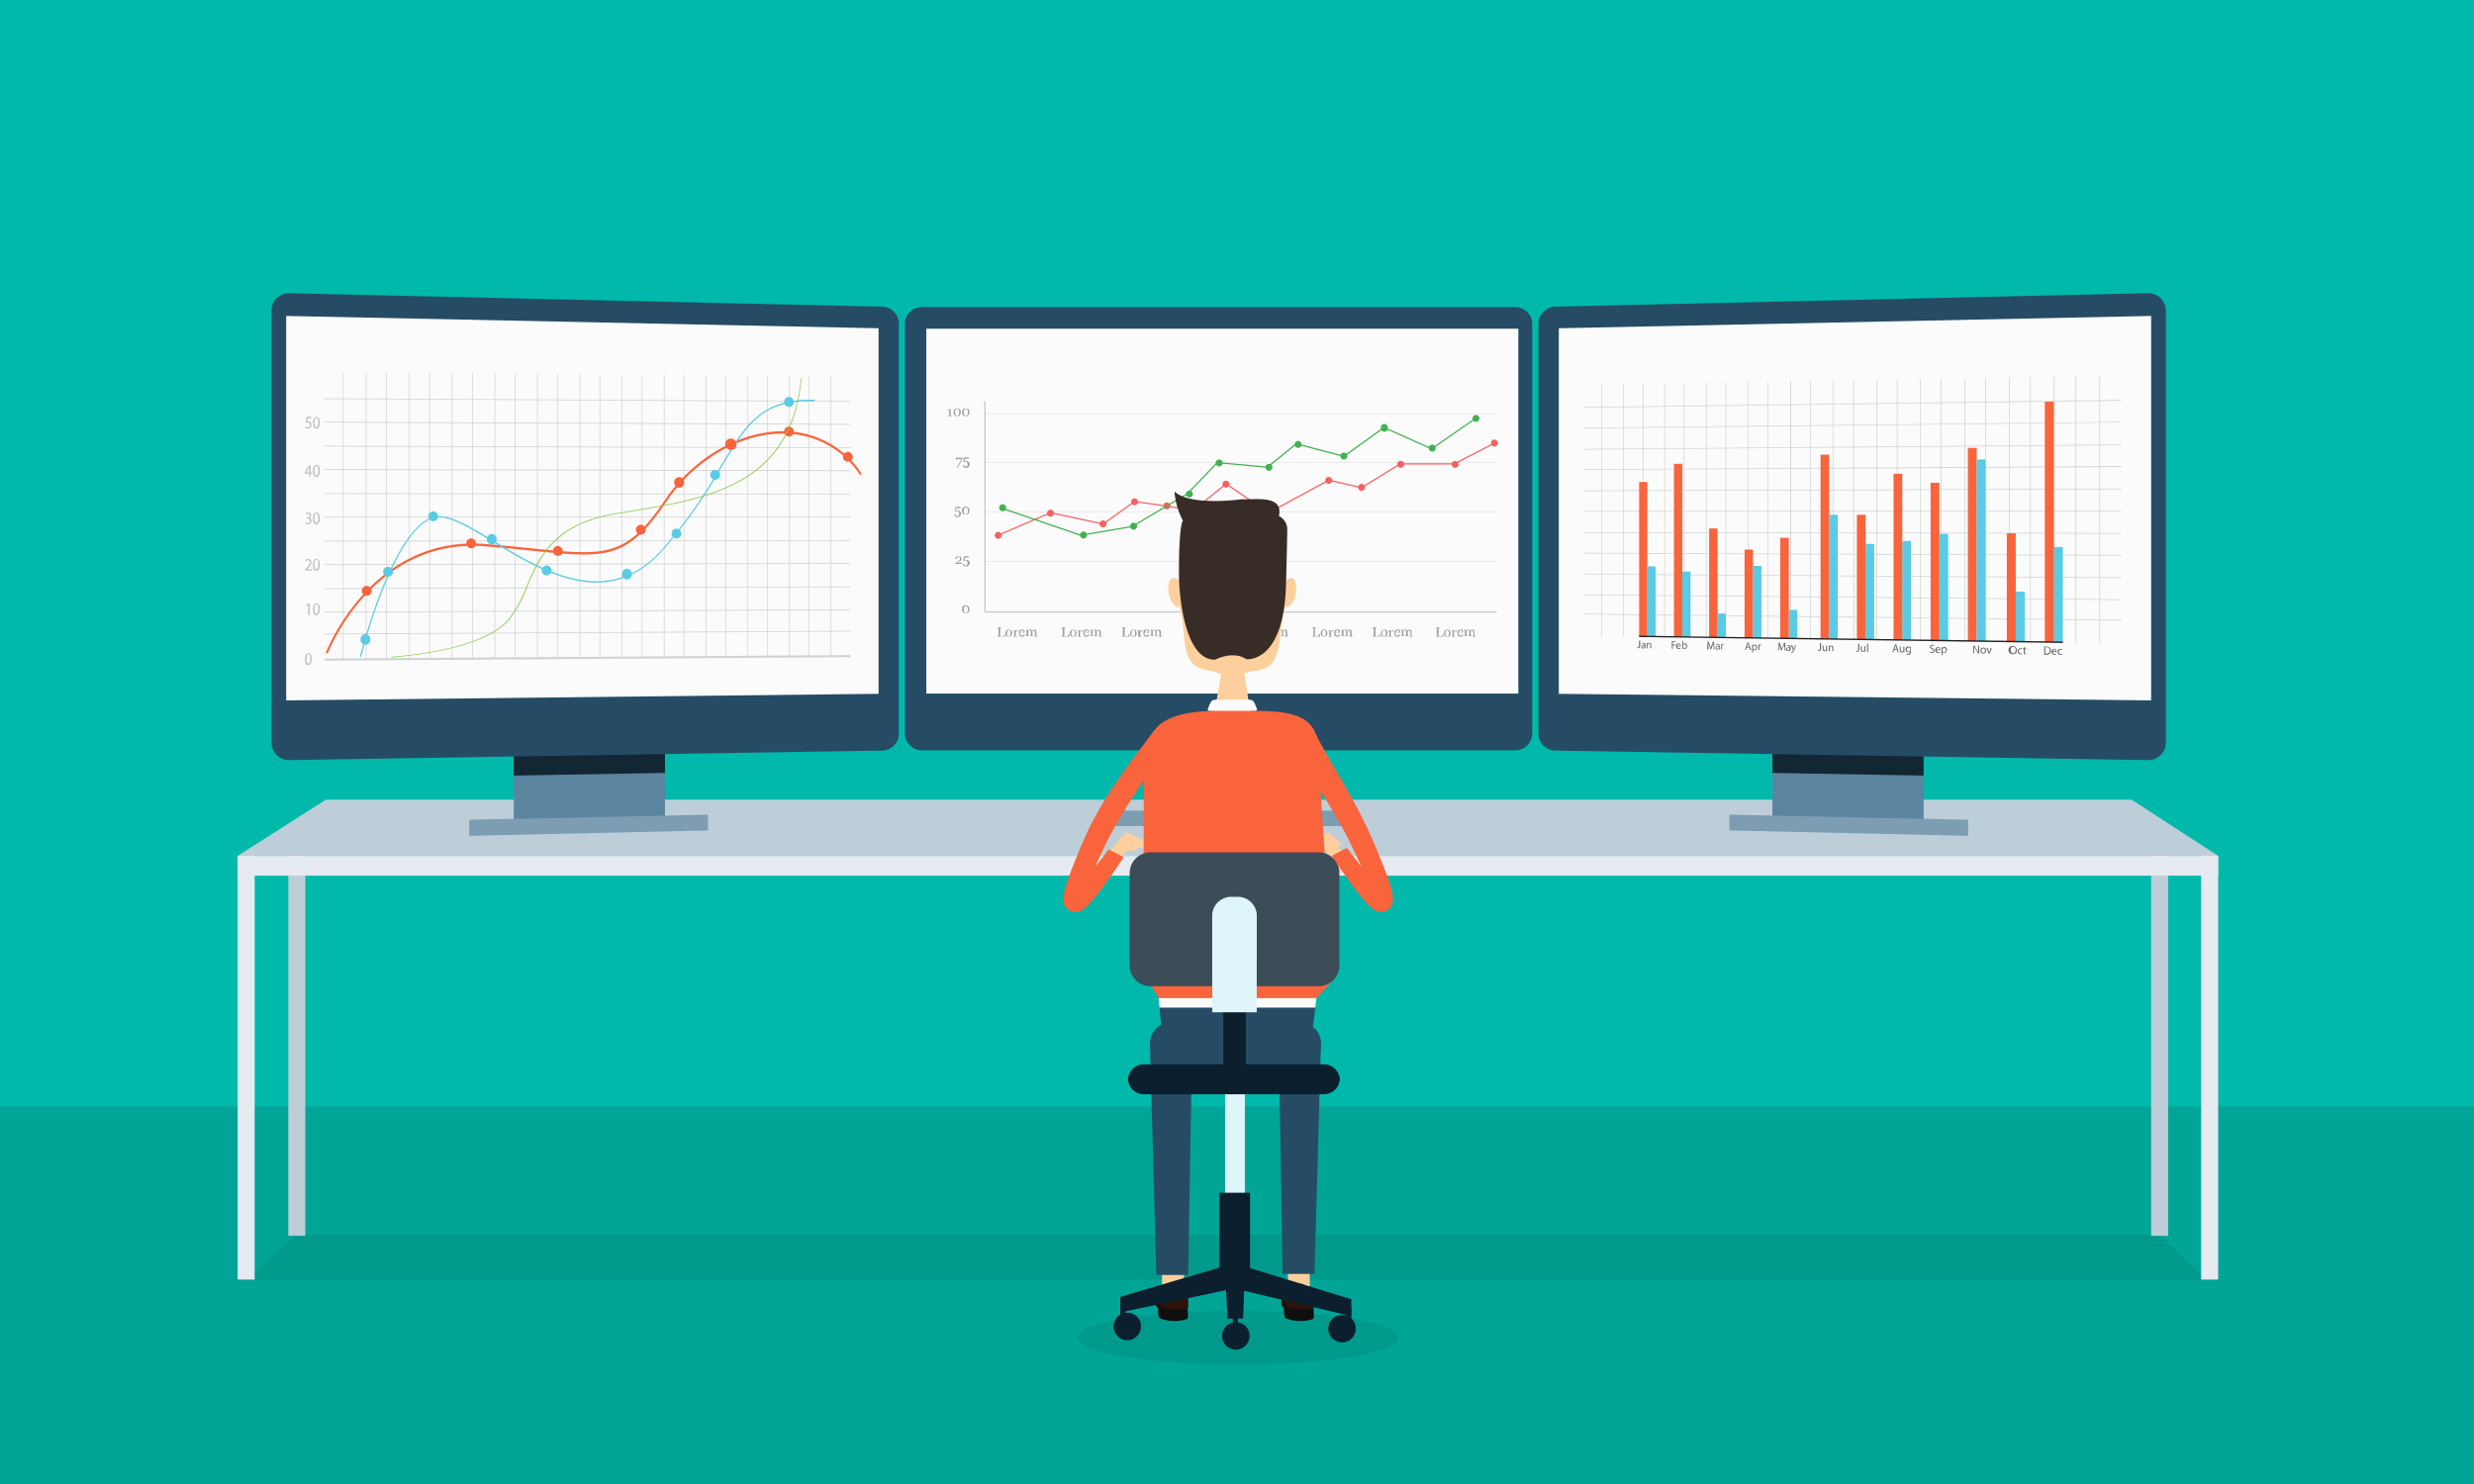 <?xml version="1.0" encoding="UTF-8"?> <svg xmlns="http://www.w3.org/2000/svg" id="Layer_1" data-name="Layer 1" viewBox="0 0 500 300"> <defs> <style>.cls-1{fill:#00b9ab;}.cls-2{fill:#008b80;opacity:0.42;}.cls-3{fill:#bdced9;}.cls-4{fill:#e5ebf0;}.cls-5{fill:#bdeaf4;}.cls-6{fill:#fdcf9d;}.cls-7{fill:#5b849f;}.cls-8{fill:#132633;}.cls-9{fill:#264c65;}.cls-10{fill:#fafbfa;}.cls-11{fill:#7c9db2;}.cls-12{fill:#9c9b9b;}.cls-13{fill:#c6c6c5;}.cls-14{fill:#f56161;}.cls-15{fill:#41b150;}.cls-16{fill:#2c130b;}.cls-17{fill:#0f0f0f;}.cls-18{fill:#382d26;}.cls-19{fill:#fdd9b1;}.cls-20{fill:#f9643c;}.cls-21{fill:#def5f9;}.cls-22{fill:#0c1f2f;}.cls-23{fill:#3d4c59;}.cls-24{fill:#d0d2d3;}.cls-25{fill:#5acbe3;}.cls-26{fill:#8bc53f;}.cls-27{fill:#bbbdbf;}.cls-28{fill:#231f20;}.cls-29{fill:#696767;}</style> </defs> <title>scroll</title> <rect class="cls-1" width="500" height="300"></rect> <rect class="cls-2" y="223.67" width="500" height="76.33"></rect> <path class="cls-2" d="M282.73,270.42c0,3-14.55,5.45-32.5,5.45s-32.51-2.44-32.51-5.45S232.27,265,250.23,265,282.73,267.41,282.73,270.42Z"></path> <polygon class="cls-2" points="445.96 258.75 50.05 258.75 59.68 249.61 436.47 249.61 445.96 258.75"></polygon> <rect class="cls-3" x="58.27" y="170.83" width="3.44" height="78.99"></rect> <rect class="cls-3" x="434.75" y="170.6" width="3.44" height="79.23"></rect> <rect class="cls-4" x="48.03" y="173.02" width="400.26" height="4"></rect> <polygon class="cls-3" points="448.29 173.02 48.03 173.02 65.84 161.67 430.83 161.67 448.29 173.02"></polygon> <rect class="cls-4" x="48.03" y="173.02" width="3.44" height="85.65"></rect> <rect class="cls-4" x="444.85" y="173.02" width="3.44" height="85.65"></rect> <path class="cls-5" d="M204.31,75.34a2.3,2.3,0,0,1-2.3,2.3h0a2.3,2.3,0,0,1-2.3-2.3h0A2.3,2.3,0,0,1,202,73h0a2.3,2.3,0,0,1,2.3,2.3Z"></path> <path class="cls-5" d="M211.05,75.34a2.3,2.3,0,0,1-2.3,2.3h0a2.3,2.3,0,0,1-2.3-2.3h0a2.3,2.3,0,0,1,2.3-2.3h0a2.3,2.3,0,0,1,2.3,2.3Z"></path> <path class="cls-5" d="M217.79,75.34a2.3,2.3,0,0,1-2.3,2.3h0a2.3,2.3,0,0,1-2.3-2.3h0a2.3,2.3,0,0,1,2.3-2.3h0a2.3,2.3,0,0,1,2.3,2.3Z"></path> <path class="cls-6" d="M247,113.8v0Z"></path> <rect class="cls-7" x="231.74" y="149" width="30.57" height="15.48"></rect> <rect class="cls-8" x="231.74" y="149" width="30.57" height="6.41"></rect> <path class="cls-9" d="M309.68,148.09a3.46,3.46,0,0,1-3.3,3.59H186.18a3.45,3.45,0,0,1-3.3-3.59V65.66a3.44,3.44,0,0,1,3.3-3.58h120.2a3.45,3.45,0,0,1,3.3,3.58Z"></path> <rect class="cls-10" x="187.21" y="66.45" width="119.65" height="73.76"></rect> <rect class="cls-11" x="222.9" y="163.87" width="48.25" height="3.13"></rect> <path class="cls-12" d="M203.1,128.1l0,.59h-1.55v-.1h.1a.13.13,0,0,0,.08,0,.1.1,0,0,0,.06-.05.13.13,0,0,0,0-.09V127a.28.28,0,0,0,0-.09.1.1,0,0,0-.07,0l-.09,0-.09,0v-.1h.84v.1l-.11,0-.09,0a.09.09,0,0,0-.06.06.24.24,0,0,0,0,.08v1.34a.53.53,0,0,0,0,.14.12.12,0,0,0,.14.11h.39l.09,0a.09.09,0,0,0,.06,0,.84.84,0,0,0,.14-.19,1.78,1.78,0,0,0,.1-.21Z"></path> <path class="cls-12" d="M204.55,128a.88.88,0,0,1-.18.52.63.63,0,0,1-.23.17.82.82,0,0,1-.28,0,.7.7,0,0,1-.25,0,.74.74,0,0,1-.22-.14,1.28,1.28,0,0,1-.14-.23.75.75,0,0,1-.05-.31.71.71,0,0,1,.19-.52.61.61,0,0,1,.49-.21.66.66,0,0,1,.48.2A.74.74,0,0,1,204.55,128Zm-.3,0a1.62,1.62,0,0,0,0-.22.77.77,0,0,0-.07-.2.33.33,0,0,0-.12-.14.26.26,0,0,0-.17-.05.29.29,0,0,0-.19.05.41.41,0,0,0-.12.14,1.18,1.18,0,0,0-.07.2,1.48,1.48,0,0,0,0,.21,1,1,0,0,0,0,.25.52.52,0,0,0,.07.2.33.33,0,0,0,.12.14.24.24,0,0,0,.18.05.3.3,0,0,0,.27-.16A.91.91,0,0,0,204.25,128Z"></path> <path class="cls-12" d="M205.8,127.49a.16.16,0,0,1,0,.12.11.11,0,0,1-.1.06.15.15,0,0,1-.12,0,.14.14,0,0,1,0-.09s0,0,0-.06a.43.43,0,0,0,0,0,.26.26,0,0,0-.15.06.36.36,0,0,0-.15.15v.8a.19.19,0,0,0,0,.08l.06,0,.1,0h.09v.09h-.73v-.09h.13s0,0,.06,0a.19.19,0,0,0,0-.08v-.86a.24.24,0,0,0,0-.08l-.06-.07-.06,0h-.08v-.09l.46,0,0,0v.2h0a.57.57,0,0,1,.2-.18.49.49,0,0,1,.19,0,.2.2,0,0,1,.14,0A.21.21,0,0,1,205.8,127.49Z"></path> <path class="cls-12" d="M207.14,128.36a.75.75,0,0,1-.23.27.63.63,0,0,1-.33.09.7.7,0,0,1-.3-.05.47.47,0,0,1-.2-.17.46.46,0,0,1-.12-.23.86.86,0,0,1,0-.28.75.75,0,0,1,0-.26.9.9,0,0,1,.12-.24.78.78,0,0,1,.2-.16.6.6,0,0,1,.27-.06.71.71,0,0,1,.26,0,.37.37,0,0,1,.17.13.52.52,0,0,1,.1.18.85.85,0,0,1,0,.23v.1h-.92a.88.88,0,0,0,0,.24.6.6,0,0,0,.08.2.57.57,0,0,0,.14.13.46.46,0,0,0,.21,0,.32.32,0,0,0,.22-.06.42.42,0,0,0,.17-.21Zm-.31-.52a1,1,0,0,0,0-.17.54.54,0,0,0,0-.15.28.28,0,0,0-.09-.1.24.24,0,0,0-.15,0,.31.31,0,0,0-.24.12.62.62,0,0,0-.11.34Z"></path> <path class="cls-12" d="M209.66,128.69H209v-.09h.12a.09.09,0,0,0,.06,0,.19.19,0,0,0,0-.08v-.72a.31.31,0,0,0-.07-.22.21.21,0,0,0-.16-.08l-.13,0a.24.24,0,0,0-.11.06.23.23,0,0,0-.07.07l0,0v.8a.19.19,0,0,0,0,.08l.06,0,.06,0h.07v.09h-.66v-.09h.12l.06,0a.19.19,0,0,0,0-.08v-.72a.36.36,0,0,0-.06-.22.23.23,0,0,0-.17-.08l-.13,0-.11.06-.07.07a.21.21,0,0,0,0,.06v.79a.19.19,0,0,0,0,.08l.06,0,.06,0H208v.09h-.67v-.09h.13a.1.1,0,0,0,0,0,.11.11,0,0,0,0-.08v-.86a.11.11,0,0,0,0-.08.1.1,0,0,0,0-.06l-.07,0h-.08v-.09l.46,0,0,0v.2h0l.08-.08.1-.08.12-.06.16,0a.42.42,0,0,1,.23.07.49.49,0,0,1,.14.18l.09-.09.1-.08.12-.06.16,0a.35.35,0,0,1,.28.12.49.49,0,0,1,.1.35v.7a.19.19,0,0,0,0,.08.12.12,0,0,0,.05,0l.07,0h.07Z"></path> <path class="cls-12" d="M216.12,128.1l-.05.59h-1.55v-.1h.1l.09,0a.1.1,0,0,0,.06-.05.24.24,0,0,0,0-.09V127a.29.29,0,0,0,0-.09.1.1,0,0,0-.06,0l-.09,0-.1,0v-.1h.84v.1l-.1,0-.09,0a.13.13,0,0,0-.07.06.22.22,0,0,0,0,.08v1.34a.53.53,0,0,0,0,.14.1.1,0,0,0,0,.08.12.12,0,0,0,.09,0h.4l.09,0,.06,0a1.46,1.46,0,0,0,.13-.19,2.28,2.28,0,0,0,.11-.21Z"></path> <path class="cls-12" d="M217.56,128a.88.88,0,0,1-.18.52.6.6,0,0,1-.22.17.88.88,0,0,1-.29,0,.7.7,0,0,1-.25,0,.6.6,0,0,1-.21-.14.68.68,0,0,1-.14-.23.75.75,0,0,1-.06-.31.71.71,0,0,1,.19-.52.64.64,0,0,1,.49-.21.63.63,0,0,1,.48.2A.69.69,0,0,1,217.56,128Zm-.29,0a1.64,1.64,0,0,0,0-.22.8.8,0,0,0-.06-.2.33.33,0,0,0-.12-.14.35.35,0,0,0-.36,0,.58.58,0,0,0-.13.14.66.66,0,0,0-.06.2,1.49,1.49,0,0,0,0,.21,2,2,0,0,0,0,.25.77.77,0,0,0,.07.2.33.33,0,0,0,.12.14.27.27,0,0,0,.18.05.31.31,0,0,0,.28-.16A.91.91,0,0,0,217.27,128Z"></path> <path class="cls-12" d="M218.81,127.49a.21.21,0,0,1,0,.12.11.11,0,0,1-.11.06.16.16,0,0,1-.12,0,.12.12,0,0,1,0-.09v-.06s0,0,0,0a.29.29,0,0,0-.16.06.36.36,0,0,0-.15.15v.8a.19.19,0,0,0,0,.08.1.1,0,0,0,.06,0l.09,0h.1v.09h-.73v-.09h.12a.09.09,0,0,0,.06,0,.19.19,0,0,0,0-.08v-.86a.24.24,0,0,0,0-.08.13.13,0,0,0-.06-.07l-.06,0h-.08v-.09l.46,0,0,0v.2h0a.64.64,0,0,1,.19-.18.53.53,0,0,1,.2,0,.22.22,0,0,1,.14,0A.21.21,0,0,1,218.81,127.49Z"></path> <path class="cls-12" d="M220.16,128.36a.78.78,0,0,1-.24.27.58.58,0,0,1-.33.09.65.65,0,0,1-.29-.05.56.56,0,0,1-.21-.17.71.71,0,0,1-.12-.23,1.26,1.26,0,0,1,0-.28.75.75,0,0,1,0-.26.68.68,0,0,1,.12-.24.64.64,0,0,1,.2-.16.55.55,0,0,1,.26-.06.67.67,0,0,1,.26,0,.46.46,0,0,1,.18.13.51.51,0,0,1,.09.18.85.85,0,0,1,0,.23v.1h-.91a1.66,1.66,0,0,0,0,.24.61.61,0,0,0,.09.2.35.35,0,0,0,.14.13.46.46,0,0,0,.21,0,.35.35,0,0,0,.22-.06.48.48,0,0,0,.17-.21Zm-.31-.52a1.11,1.11,0,0,0,0-.17.33.33,0,0,0,0-.15.28.28,0,0,0-.09-.1.2.2,0,0,0-.14,0,.29.29,0,0,0-.24.12.55.55,0,0,0-.11.34Z"></path> <path class="cls-12" d="M222.68,128.69H222v-.09h.13a.1.1,0,0,0,.05,0,.11.11,0,0,0,0-.08v-.72a.36.36,0,0,0-.06-.22.23.23,0,0,0-.17-.08l-.13,0a.3.3,0,0,0-.11.06l-.07.07,0,0v.8a.19.19,0,0,0,0,.08.1.1,0,0,0,.06,0l.05,0h.07v.09h-.65v-.09h.11a.09.09,0,0,0,.06,0,.19.19,0,0,0,0-.08v-.72a.31.31,0,0,0-.07-.22.21.21,0,0,0-.16-.08l-.13,0a.39.39,0,0,0-.11.06l-.07.07,0,.06v.79a.11.11,0,0,0,0,.08l0,0,.07,0H221v.09h-.68v-.09h.13a.09.09,0,0,0,.06,0,.19.19,0,0,0,0-.08v-.86a.19.19,0,0,0,0-.08.17.17,0,0,0-.06-.06l-.06,0h-.09v-.09l.47,0v.22h0l.09-.08.09-.08.13-.06.15,0a.48.48,0,0,1,.24.07.38.38,0,0,1,.13.18.75.75,0,0,0,.09-.09l.1-.08.13-.06.16,0a.33.33,0,0,1,.27.12.49.49,0,0,1,.11.35v.7a.19.19,0,0,0,0,.08.1.1,0,0,0,.06,0l.07,0h.07Z"></path> <path class="cls-12" d="M228.26,128.1l0,.59h-1.56v-.1h.1a.14.14,0,0,0,.09,0,.1.1,0,0,0,.06-.05.24.24,0,0,0,0-.09V127a.28.28,0,0,0,0-.09.18.18,0,0,0-.07,0l-.09,0-.1,0v-.1h.84v.1l-.1,0-.09,0a.09.09,0,0,0-.06.06.12.12,0,0,0,0,.08v1.34a.53.53,0,0,0,0,.14.1.1,0,0,0,0,.08.13.13,0,0,0,.1,0h.39l.09,0a.09.09,0,0,0,.06,0,.87.87,0,0,0,.13-.19,2.28,2.28,0,0,0,.11-.21Z"></path> <path class="cls-12" d="M229.7,128a.9.9,0,0,1,0,.28.72.72,0,0,1-.14.24.52.52,0,0,1-.22.17.82.82,0,0,1-.28,0,.75.75,0,0,1-.26,0,.85.85,0,0,1-.21-.14.68.68,0,0,1-.14-.23.89.89,0,0,1,.13-.83.64.64,0,0,1,.5-.21.62.62,0,0,1,.47.2A.69.69,0,0,1,229.7,128Zm-.29,0a.82.82,0,0,0,0-.22.52.52,0,0,0-.06-.2.33.33,0,0,0-.12-.14.35.35,0,0,0-.36,0,.41.41,0,0,0-.12.14,1.18,1.18,0,0,0-.07.2,1.49,1.49,0,0,0,0,.21,1,1,0,0,0,0,.25.52.52,0,0,0,.06.2.58.58,0,0,0,.12.14.27.27,0,0,0,.18.05.31.31,0,0,0,.28-.16A.91.91,0,0,0,229.41,128Z"></path> <path class="cls-12" d="M231,127.49a.21.21,0,0,1,0,.12.11.11,0,0,1-.11.06.12.12,0,0,1-.11,0,.14.14,0,0,1,0-.09.13.13,0,0,1,0-.06.11.11,0,0,1,0,0,.29.29,0,0,0-.16.06.43.43,0,0,0-.15.15v.8a.19.19,0,0,0,0,.08.15.15,0,0,0,.06,0l.09,0h.1v.09h-.73v-.09H230a.1.1,0,0,0,.05,0,.11.11,0,0,0,0-.08v-.86a.12.12,0,0,0,0-.08.18.18,0,0,0-.05-.07l-.07,0h-.08v-.09l.46,0,0,0v.2h0a.64.64,0,0,1,.19-.18.53.53,0,0,1,.2,0,.22.22,0,0,1,.14,0A.21.21,0,0,1,231,127.49Z"></path> <path class="cls-12" d="M232.3,128.36a.87.87,0,0,1-.23.27.64.64,0,0,1-.34.09.65.65,0,0,1-.29-.05.56.56,0,0,1-.21-.17.71.71,0,0,1-.12-.23,1.27,1.27,0,0,1,0-.28.75.75,0,0,1,0-.26.68.68,0,0,1,.12-.24.78.78,0,0,1,.2-.16.58.58,0,0,1,.26-.06.63.63,0,0,1,.26,0,.4.4,0,0,1,.18.13.51.51,0,0,1,.09.18.59.59,0,0,1,0,.23v.1h-.92a.88.88,0,0,0,0,.24.44.44,0,0,0,.08.2.44.44,0,0,0,.14.13.46.46,0,0,0,.21,0,.32.32,0,0,0,.22-.06.42.42,0,0,0,.17-.21Zm-.31-.52a1,1,0,0,0,0-.17.53.53,0,0,0,0-.15.39.39,0,0,0-.08-.1.24.24,0,0,0-.15,0,.29.29,0,0,0-.24.12.55.55,0,0,0-.11.34Z"></path> <path class="cls-12" d="M234.82,128.69h-.67v-.09h.12l.06,0a.19.19,0,0,0,0-.08v-.72a.36.36,0,0,0-.07-.22.21.21,0,0,0-.17-.08l-.12,0a.24.24,0,0,0-.11.06.16.16,0,0,0-.07.07s0,0-.05,0v.8a.19.19,0,0,0,0,.08.1.1,0,0,0,.06,0l.06,0H234v.09h-.66v-.09h.11a.09.09,0,0,0,.06,0,.11.11,0,0,0,0-.08v-.72a.36.36,0,0,0-.06-.22.23.23,0,0,0-.17-.08l-.13,0a.39.39,0,0,0-.11.06l-.07.07a.21.21,0,0,0,0,.06v.79a.19.19,0,0,0,0,.08.1.1,0,0,0,.06,0l.06,0h.07v.09h-.67v-.09h.12a.09.09,0,0,0,.06,0,.19.19,0,0,0,0-.08v-.86a.19.19,0,0,0,0-.08.09.09,0,0,0-.06-.06l-.06,0h-.08v-.09l.46,0,0,0v.2h0l.08-.08.1-.08.12-.06.16,0a.45.45,0,0,1,.23.07.49.49,0,0,1,.14.18l.08-.09.11-.08.12-.06.16,0a.35.35,0,0,1,.28.12.54.54,0,0,1,.1.35v.7a.11.11,0,0,0,0,.08.12.12,0,0,0,.05,0l.07,0h.07Z"></path> <path class="cls-12" d="M241,128.1l0,.59h-1.55v-.1h.1l.09,0,.06-.05a.24.24,0,0,0,0-.09V127a.29.29,0,0,0,0-.09.1.1,0,0,0-.06,0l-.09,0-.1,0v-.1h.84v.1l-.1,0-.09,0a.11.11,0,0,0-.07.06.24.24,0,0,0,0,.08v1.34c0,.06,0,.11,0,.14a.11.11,0,0,0,.05.08.12.12,0,0,0,.09,0h.39l.1,0,.06,0a1.46,1.46,0,0,0,.13-.19,2.28,2.28,0,0,0,.11-.21Z"></path> <path class="cls-12" d="M242.47,128a.92.92,0,0,1-.05.28.7.7,0,0,1-.13.24.69.69,0,0,1-.22.17.88.88,0,0,1-.29,0,.7.7,0,0,1-.25,0,.6.6,0,0,1-.21-.14.91.91,0,0,1-.15-.23,1,1,0,0,1,0-.31.71.71,0,0,1,.19-.52.62.62,0,0,1,.49-.21.64.64,0,0,1,.48.2A.69.69,0,0,1,242.47,128Zm-.29,0a1.64,1.64,0,0,0,0-.22.77.77,0,0,0-.07-.2.31.31,0,0,0-.11-.14.35.35,0,0,0-.36,0,.35.35,0,0,0-.13.14.66.66,0,0,0-.06.2,1.49,1.49,0,0,0,0,.21,2,2,0,0,0,0,.25.52.52,0,0,0,.07.2.33.33,0,0,0,.12.14.27.27,0,0,0,.18.05.31.31,0,0,0,.28-.16A1,1,0,0,0,242.18,128Z"></path> <path class="cls-12" d="M243.72,127.49a.21.21,0,0,1,0,.12.13.13,0,0,1-.11.06.16.16,0,0,1-.12,0,.12.12,0,0,1,0-.09v-.06a.07.07,0,0,0,0,0,.29.29,0,0,0-.15.06.36.36,0,0,0-.15.15v.8a.19.19,0,0,0,0,.08.1.1,0,0,0,.06,0l.09,0h.09v.09h-.72v-.09h.12a.09.09,0,0,0,.06,0,.19.19,0,0,0,0-.08v-.86a.24.24,0,0,0,0-.08.13.13,0,0,0-.06-.07l-.06,0h-.08v-.09l.46,0,0,0v.2h0a.46.46,0,0,1,.38-.23.25.25,0,0,1,.15,0A.21.21,0,0,1,243.72,127.49Z"></path> <path class="cls-12" d="M245.07,128.36a.78.78,0,0,1-.24.27.6.6,0,0,1-.33.09.65.65,0,0,1-.29-.05.44.44,0,0,1-.21-.17.71.71,0,0,1-.12-.23.86.86,0,0,1,0-.28.75.75,0,0,1,0-.26.7.7,0,0,1,.13-.24.74.74,0,0,1,.19-.16.63.63,0,0,1,.27-.06.67.67,0,0,1,.26,0,.37.37,0,0,1,.17.13.4.4,0,0,1,.1.18.85.85,0,0,1,0,.23v.1h-.91a1.66,1.66,0,0,0,0,.24.61.61,0,0,0,.09.2.35.35,0,0,0,.14.13.46.46,0,0,0,.21,0,.31.31,0,0,0,.21-.06.49.49,0,0,0,.18-.21Zm-.31-.52a1.11,1.11,0,0,0,0-.17.54.54,0,0,0,0-.15.28.28,0,0,0-.09-.1.21.21,0,0,0-.14,0,.32.32,0,0,0-.25.12.55.55,0,0,0-.1.34Z"></path> <path class="cls-12" d="M247.58,128.69h-.67v-.09H247a.09.09,0,0,0,.06,0,.19.19,0,0,0,0-.08v-.72a.31.31,0,0,0-.07-.22.19.19,0,0,0-.16-.08l-.13,0a.24.24,0,0,0-.11.06l-.07.07,0,0v.8a.19.19,0,0,0,0,.08.1.1,0,0,0,.06,0l0,0h.07v.09h-.66v-.09h.12a.09.09,0,0,0,.06,0,.19.19,0,0,0,0-.08v-.72a.31.31,0,0,0-.07-.22.21.21,0,0,0-.16-.08l-.14,0a.53.53,0,0,0-.1.06l-.07.07,0,.06v.79a.19.19,0,0,0,0,.08l.06,0,.06,0h.07v.09h-.67v-.09h.13l.06,0a.19.19,0,0,0,0-.08v-.86a.11.11,0,0,0,0-.08.1.1,0,0,0-.05-.06l-.07,0h-.08v-.09l.46,0,0,0v.2h0l.09-.08.09-.08.12-.06.16,0a.42.42,0,0,1,.23.07.4.4,0,0,1,.14.18l.09-.09.1-.08.13-.06.16,0a.33.33,0,0,1,.27.12.49.49,0,0,1,.11.35v.7a.19.19,0,0,0,0,.08.1.1,0,0,0,.06,0l.06,0h.07Z"></path> <path class="cls-12" d="M253.78,128.1l0,.59h-1.55v-.1h.1a.13.13,0,0,0,.08,0,.1.1,0,0,0,.06-.05.13.13,0,0,0,0-.09V127a.28.28,0,0,0,0-.09.1.1,0,0,0-.07,0l-.08,0-.1,0v-.1H253v.1l-.1,0-.1,0a.09.09,0,0,0-.06.06.24.24,0,0,0,0,.08v1.34c0,.06,0,.11,0,.14a.15.15,0,0,0,0,.08.17.17,0,0,0,.1,0h.39l.09,0,.07,0a1.46,1.46,0,0,0,.13-.19.93.93,0,0,0,.1-.21Z"></path> <path class="cls-12" d="M255.23,128a.92.92,0,0,1,0,.28.7.7,0,0,1-.13.24.69.69,0,0,1-.22.17.93.93,0,0,1-.29,0,.7.7,0,0,1-.25,0,.6.6,0,0,1-.21-.14.91.91,0,0,1-.15-.23,1,1,0,0,1-.05-.31.71.71,0,0,1,.19-.52.62.62,0,0,1,.49-.21.66.66,0,0,1,.48.2A.74.74,0,0,1,255.23,128Zm-.29,0a1.64,1.64,0,0,0,0-.22.77.77,0,0,0-.07-.2.33.33,0,0,0-.12-.14.23.23,0,0,0-.17-.05.3.3,0,0,0-.19.05.41.41,0,0,0-.12.14.66.66,0,0,0-.06.2.75.75,0,0,0,0,.21,1,1,0,0,0,0,.25.77.77,0,0,0,.07.2.33.33,0,0,0,.12.14.27.27,0,0,0,.18.05.32.32,0,0,0,.28-.16A1,1,0,0,0,254.94,128Z"></path> <path class="cls-12" d="M256.48,127.49a.21.21,0,0,1,0,.12.13.13,0,0,1-.11.06.15.15,0,0,1-.12,0,.12.12,0,0,1,0-.09v-.06a.07.07,0,0,0,0,0,.29.29,0,0,0-.15.06.36.36,0,0,0-.15.15v.8a.11.11,0,0,0,0,.08.1.1,0,0,0,.06,0l.09,0h.09v.09h-.73v-.09h.13a.09.09,0,0,0,.06,0,.19.19,0,0,0,0-.08v-.86a.24.24,0,0,0,0-.08.13.13,0,0,0-.06-.07l-.06,0h-.08v-.09l.46,0,0,0v.2h0a.67.67,0,0,1,.2-.18.49.49,0,0,1,.19,0,.2.2,0,0,1,.14,0A.21.21,0,0,1,256.48,127.49Z"></path> <path class="cls-12" d="M257.82,128.36a.75.75,0,0,1-.23.27.63.63,0,0,1-.33.09.7.7,0,0,1-.3-.05.47.47,0,0,1-.2-.17.56.56,0,0,1-.12-.23.86.86,0,0,1,0-.28.75.75,0,0,1,0-.26.9.9,0,0,1,.12-.24,1,1,0,0,1,.2-.16.6.6,0,0,1,.27-.06.67.67,0,0,1,.26,0,.37.37,0,0,1,.17.13.4.4,0,0,1,.1.18.85.85,0,0,1,0,.23v.1h-.91a1.66,1.66,0,0,0,0,.24.93.93,0,0,0,.08.2.47.47,0,0,0,.15.13.41.41,0,0,0,.21,0,.31.31,0,0,0,.21-.06.49.49,0,0,0,.18-.21Zm-.31-.52a1,1,0,0,0,0-.17.54.54,0,0,0,0-.15.28.28,0,0,0-.09-.1.23.23,0,0,0-.14,0,.32.32,0,0,0-.25.12.55.55,0,0,0-.1.34Z"></path> <path class="cls-12" d="M260.34,128.69h-.67v-.09h.12a.09.09,0,0,0,.06,0,.19.19,0,0,0,0-.08v-.72a.31.31,0,0,0-.07-.22.21.21,0,0,0-.16-.08l-.13,0a.24.24,0,0,0-.11.06l-.07.07,0,0v.8s0,.06,0,.08l.06,0,.06,0h.07v.09h-.66v-.09H259a.09.09,0,0,0,.06,0,.19.19,0,0,0,0-.08v-.72a.31.31,0,0,0-.07-.22.23.23,0,0,0-.17-.08l-.13,0-.11.06-.06.07-.05.06v.79a.19.19,0,0,0,0,.08l.06,0,.06,0h.07v.09H258v-.09h.13a.1.1,0,0,0,.05,0,.11.11,0,0,0,0-.08v-.86a.11.11,0,0,0,0-.08.1.1,0,0,0-.05-.06l-.07,0H258v-.09l.46,0,0,0v.2h0l.08-.08.1-.08.12-.06.16,0a.42.42,0,0,1,.23.07.4.4,0,0,1,.14.18l.09-.09.1-.08.13-.06.16,0a.34.34,0,0,1,.27.12.49.49,0,0,1,.1.35v.7a.19.19,0,0,0,0,.08l.05,0,.07,0h.07Z"></path> <path class="cls-12" d="M266.8,128.1l-.05.59H265.2v-.1h.1l.09,0a.1.1,0,0,0,.06-.05.24.24,0,0,0,0-.09V127a.29.29,0,0,0,0-.09.1.1,0,0,0-.06,0l-.09,0-.1,0v-.1H266v.1l-.1,0-.09,0a.13.13,0,0,0-.07.06.22.22,0,0,0,0,.08v1.34a.53.53,0,0,0,0,.14.1.1,0,0,0,0,.08.13.13,0,0,0,.1,0h.39l.09,0s.05,0,.06,0a.87.87,0,0,0,.13-.19,2.28,2.28,0,0,0,.11-.21Z"></path> <path class="cls-12" d="M268.24,128a.9.9,0,0,1,0,.28,1,1,0,0,1-.14.24.6.6,0,0,1-.22.17.88.88,0,0,1-.29,0,.74.74,0,0,1-.25,0,.6.6,0,0,1-.21-.14.68.68,0,0,1-.14-.23.75.75,0,0,1-.06-.31.75.75,0,0,1,.19-.52.64.64,0,0,1,.5-.21.62.62,0,0,1,.47.2A.69.69,0,0,1,268.24,128Zm-.29,0a1.64,1.64,0,0,0,0-.22.52.52,0,0,0-.06-.2.33.33,0,0,0-.12-.14.35.35,0,0,0-.36,0,.44.44,0,0,0-.13.14.66.66,0,0,0-.06.2,1.49,1.49,0,0,0,0,.21,2,2,0,0,0,0,.25.77.77,0,0,0,.07.2.42.42,0,0,0,.12.14.27.27,0,0,0,.18.05.31.31,0,0,0,.28-.16A.91.91,0,0,0,268,128Z"></path> <path class="cls-12" d="M269.5,127.49a.21.21,0,0,1,0,.12.11.11,0,0,1-.11.06.16.16,0,0,1-.12,0,.12.12,0,0,1,0-.09v-.06s0,0,0,0a.29.29,0,0,0-.16.06.36.36,0,0,0-.15.15v.8a.19.19,0,0,0,0,.08.1.1,0,0,0,.06,0l.09,0h.1v.09h-.73v-.09h.13a.1.1,0,0,0,.05,0,.11.11,0,0,0,0-.08v-.86a.12.12,0,0,0,0-.08.18.18,0,0,0-.05-.07l-.07,0h-.08v-.09l.46,0,0,0v.2h0a.64.64,0,0,1,.19-.18.53.53,0,0,1,.2,0,.22.22,0,0,1,.14,0A.21.21,0,0,1,269.5,127.49Z"></path> <path class="cls-12" d="M270.84,128.36a.87.87,0,0,1-.23.27.64.64,0,0,1-.34.09.65.65,0,0,1-.29-.05.56.56,0,0,1-.21-.17.71.71,0,0,1-.12-.23,1.26,1.26,0,0,1,0-.28.75.75,0,0,1,.05-.26.68.68,0,0,1,.12-.24.64.64,0,0,1,.2-.16.58.58,0,0,1,.26-.06.67.67,0,0,1,.26,0,.46.46,0,0,1,.18.13.51.51,0,0,1,.09.18.85.85,0,0,1,0,.23v.1h-.91a.88.88,0,0,0,0,.24.44.44,0,0,0,.08.2.44.44,0,0,0,.14.13.46.46,0,0,0,.21,0,.35.35,0,0,0,.22-.06.48.48,0,0,0,.17-.21Zm-.31-.52a1.11,1.11,0,0,0,0-.17.33.33,0,0,0,0-.15.39.39,0,0,0-.08-.1.24.24,0,0,0-.15,0,.29.29,0,0,0-.24.12.55.55,0,0,0-.11.34Z"></path> <path class="cls-12" d="M273.36,128.69h-.68v-.09h.12l.07,0a.19.19,0,0,0,0-.08v-.72a.36.36,0,0,0-.06-.22.23.23,0,0,0-.17-.08l-.13,0a.3.3,0,0,0-.11.06l-.07.07,0,0v.8a.19.19,0,0,0,0,.08.1.1,0,0,0,.06,0l.05,0h.07v.09h-.65v-.09H272a.09.09,0,0,0,.06,0,.19.19,0,0,0,0-.08v-.72a.36.36,0,0,0-.06-.22.25.25,0,0,0-.17-.08l-.13,0a.39.39,0,0,0-.11.06l-.07.07,0,.06v.79a.11.11,0,0,0,0,.08.1.1,0,0,0,.06,0l.06,0h.06v.09H271v-.09h.12a.09.09,0,0,0,.06,0,.19.19,0,0,0,0-.08v-.86a.19.19,0,0,0,0-.08s0,0-.06-.06l-.06,0H271v-.09l.47,0,0,0v.2h0l.09-.08.1-.08.12-.06.15,0a.39.39,0,0,1,.23.07.34.34,0,0,1,.14.18.75.75,0,0,0,.09-.09l.11-.08.12-.06.16,0a.35.35,0,0,1,.28.12.54.54,0,0,1,.1.35v.7a.11.11,0,0,0,0,.08s0,0,.05,0l.07,0h.07Z"></path> <path class="cls-12" d="M278.94,128.1l0,.59h-1.55v-.1h.1a.13.13,0,0,0,.08,0,.1.1,0,0,0,.06-.05.13.13,0,0,0,0-.09V127a.15.15,0,0,0,0-.09s0,0-.06,0l-.09,0-.09,0v-.1h.83v.1l-.1,0-.09,0a.09.09,0,0,0-.06.06.24.24,0,0,0,0,.08v1.34c0,.06,0,.11,0,.14a.15.15,0,0,0,0,.08.13.13,0,0,0,.1,0h.39l.09,0a.09.09,0,0,0,.06,0,.87.87,0,0,0,.13-.19,2.28,2.28,0,0,0,.11-.21Z"></path> <path class="cls-12" d="M280.38,128a.9.9,0,0,1,0,.28.92.92,0,0,1-.13.24.63.63,0,0,1-.23.17.82.82,0,0,1-.28,0,.7.7,0,0,1-.25,0,.6.6,0,0,1-.21-.14.7.7,0,0,1-.15-.23,1,1,0,0,1,0-.31.75.75,0,0,1,.18-.52.64.64,0,0,1,.5-.21.66.66,0,0,1,.48.2A.73.73,0,0,1,280.38,128Zm-.29,0a.82.82,0,0,0,0-.22.52.52,0,0,0-.06-.2.33.33,0,0,0-.12-.14.23.23,0,0,0-.17-.05.29.29,0,0,0-.19.05.41.41,0,0,0-.12.14,1.18,1.18,0,0,0-.07.2,1.48,1.48,0,0,0,0,.21,1,1,0,0,0,0,.25.52.52,0,0,0,.07.2.33.33,0,0,0,.12.14.24.24,0,0,0,.18.05.31.31,0,0,0,.27-.16A.91.91,0,0,0,280.09,128Z"></path> <path class="cls-12" d="M281.64,127.49a.16.16,0,0,1,0,.12.1.1,0,0,1-.1.06c-.06,0-.1,0-.12,0a.14.14,0,0,1-.05-.09s0,0,0-.06a.43.43,0,0,0,0,0,.32.32,0,0,0-.16.06.41.41,0,0,0-.14.15v.8a.19.19,0,0,0,0,.08l.06,0,.09,0h.1v.09h-.73v-.09h.13a.13.13,0,0,0,.06,0,.19.19,0,0,0,0-.08v-.86a.24.24,0,0,0,0-.08l-.06-.07-.07,0h-.07v-.09l.46,0,0,0v.2h0a.67.67,0,0,1,.2-.18.49.49,0,0,1,.19,0,.2.2,0,0,1,.14,0A.21.21,0,0,1,281.64,127.49Z"></path> <path class="cls-12" d="M283,128.36a.75.75,0,0,1-.23.27.64.64,0,0,1-.34.09.68.68,0,0,1-.29-.05.47.47,0,0,1-.2-.17.46.46,0,0,1-.12-.23.86.86,0,0,1,0-.28.75.75,0,0,1,0-.26.9.9,0,0,1,.12-.24.78.78,0,0,1,.2-.16.6.6,0,0,1,.27-.06.62.62,0,0,1,.25,0,.4.4,0,0,1,.18.13.51.51,0,0,1,.09.18.59.59,0,0,1,0,.23v.1H282a.88.88,0,0,0,0,.24.6.6,0,0,0,.08.2.57.57,0,0,0,.14.13.48.48,0,0,0,.22,0,.31.31,0,0,0,.21-.06.42.42,0,0,0,.17-.21Zm-.31-.52a1,1,0,0,0,0-.17.54.54,0,0,0,0-.15.43.43,0,0,0-.09-.1.24.24,0,0,0-.15,0,.3.3,0,0,0-.24.12.55.55,0,0,0-.11.34Z"></path> <path class="cls-12" d="M285.5,128.69h-.67v-.09H285a.09.09,0,0,0,.06,0,.19.19,0,0,0,0-.08v-.72a.31.31,0,0,0-.07-.22.21.21,0,0,0-.16-.08l-.13,0a.24.24,0,0,0-.11.06.23.23,0,0,0-.07.07l0,0v.8a.19.19,0,0,0,0,.08l.06,0,.06,0h.07v.09H284v-.09h.12l.06,0a.19.19,0,0,0,0-.08v-.72a.36.36,0,0,0-.06-.22.23.23,0,0,0-.17-.08l-.13,0-.11.06-.07.07,0,.06v.79a.19.19,0,0,0,0,.08s0,0,.06,0l.06,0h.07v.09h-.67v-.09h.12a.09.09,0,0,0,.06,0,.11.11,0,0,0,0-.08v-.86a.11.11,0,0,0,0-.08.09.09,0,0,0-.06-.06l-.06,0h-.08v-.09l.46,0,0,0v.2h0l.08-.08.1-.08.12-.06.16,0a.42.42,0,0,1,.23.07.49.49,0,0,1,.14.18l.09-.09.1-.08.12-.06.16,0a.35.35,0,0,1,.28.12.49.49,0,0,1,.1.35v.7a.19.19,0,0,0,0,.08.1.1,0,0,0,.06,0l.06,0h.07Z"></path> <path class="cls-12" d="M291.71,128.1l0,.59h-1.55v-.1h.1l.09,0a.1.1,0,0,0,.06-.05.24.24,0,0,0,0-.09V127a.29.29,0,0,0,0-.09.1.1,0,0,0-.06,0l-.09,0-.1,0v-.1H291v.1l-.1,0-.09,0a.13.13,0,0,0-.07.06.22.22,0,0,0,0,.08v1.34a.53.53,0,0,0,0,.14.1.1,0,0,0,0,.08.12.12,0,0,0,.09,0h.4l.09,0,.06,0a.87.87,0,0,0,.13-.19,2.28,2.28,0,0,0,.11-.21Z"></path> <path class="cls-12" d="M293.15,128a.92.92,0,0,1,0,.28.7.7,0,0,1-.13.24.6.6,0,0,1-.22.17.88.88,0,0,1-.29,0,.7.7,0,0,1-.25,0,.6.6,0,0,1-.21-.14.68.68,0,0,1-.14-.23.75.75,0,0,1-.06-.31.75.75,0,0,1,.19-.52.64.64,0,0,1,.49-.21.63.63,0,0,1,.48.2A.69.69,0,0,1,293.15,128Zm-.29,0a1.64,1.64,0,0,0,0-.22.52.52,0,0,0-.07-.2.26.26,0,0,0-.11-.14.35.35,0,0,0-.36,0,.35.35,0,0,0-.13.14.66.66,0,0,0-.06.2,1.49,1.49,0,0,0,0,.21,2,2,0,0,0,0,.25.77.77,0,0,0,.07.2.33.33,0,0,0,.12.14.27.27,0,0,0,.18.05.31.31,0,0,0,.28-.16A.91.91,0,0,0,292.86,128Z"></path> <path class="cls-12" d="M294.4,127.49a.21.21,0,0,1,0,.12.11.11,0,0,1-.11.06.16.16,0,0,1-.12,0,.18.18,0,0,1,0-.09.13.13,0,0,1,0-.06.11.11,0,0,1,0,0,.29.29,0,0,0-.16.06.36.36,0,0,0-.15.15v.8a.19.19,0,0,0,0,.08.1.1,0,0,0,.06,0l.09,0h.09v.09h-.72v-.09h.12a.09.09,0,0,0,.06,0,.19.19,0,0,0,0-.08v-.86a.24.24,0,0,0,0-.08.13.13,0,0,0-.06-.07l-.06,0h-.08v-.09l.46,0,0,0v.2h0a.64.64,0,0,1,.19-.18.53.53,0,0,1,.2,0,.24.24,0,0,1,.14,0A.25.25,0,0,1,294.4,127.49Z"></path> <path class="cls-12" d="M295.75,128.36a.78.78,0,0,1-.24.27.58.58,0,0,1-.33.09.65.65,0,0,1-.29-.05.5.5,0,0,1-.21-.17.71.71,0,0,1-.12-.23.86.86,0,0,1,0-.28,1.09,1.09,0,0,1,0-.26.7.7,0,0,1,.13-.24.64.64,0,0,1,.2-.16.55.55,0,0,1,.26-.06.67.67,0,0,1,.26,0,.46.46,0,0,1,.18.13.51.51,0,0,1,.09.18.85.85,0,0,1,0,.23v.1h-.91a1.66,1.66,0,0,0,0,.24.61.61,0,0,0,.09.2.35.35,0,0,0,.14.13.46.46,0,0,0,.21,0,.35.35,0,0,0,.22-.06.56.56,0,0,0,.17-.21Zm-.31-.52a1.11,1.11,0,0,0,0-.17.54.54,0,0,0,0-.15.28.28,0,0,0-.09-.1.2.2,0,0,0-.14,0,.32.32,0,0,0-.25.12.55.55,0,0,0-.1.34Z"></path> <path class="cls-12" d="M298.26,128.69h-.67v-.09h.13l.06,0a.19.19,0,0,0,0-.08v-.72a.36.36,0,0,0-.06-.22.23.23,0,0,0-.17-.08l-.13,0a.24.24,0,0,0-.11.06.23.23,0,0,0-.07.07l0,0v.8a.19.19,0,0,0,0,.08.1.1,0,0,0,.06,0l.06,0h.06v.09h-.65v-.09h.11a.09.09,0,0,0,.06,0,.19.19,0,0,0,0-.08v-.72a.31.31,0,0,0-.07-.22.21.21,0,0,0-.16-.08l-.13,0a.39.39,0,0,0-.11.06.46.46,0,0,0-.07.07.21.21,0,0,0,0,.06v.79a.11.11,0,0,0,0,.08.1.1,0,0,0,.06,0l.05,0h.07v.09h-.67v-.09H296a.09.09,0,0,0,.06,0,.19.19,0,0,0,0-.08v-.86a.19.19,0,0,0,0-.08.17.17,0,0,0-.06-.06l-.07,0h-.08v-.09l.46,0,0,0v.2h0l.09-.08.09-.08.12-.06.16,0a.42.42,0,0,1,.23.07.4.4,0,0,1,.14.18l.09-.09.1-.08.13-.06.16,0a.33.33,0,0,1,.27.12.49.49,0,0,1,.1.35v.7a.19.19,0,0,0,0,.08.1.1,0,0,0,.06,0l.06,0h.07Z"></path> <path class="cls-12" d="M192.46,84.1h-.94V84h.13a.29.29,0,0,0,.12,0l.07,0a.15.15,0,0,0,0-.1v-1h-.35v-.12h.08a.59.59,0,0,0,.27,0,.5.5,0,0,0,.17-.12h.12c0,.06,0,.13,0,.21v1a.19.19,0,0,0,0,.08.09.09,0,0,0,.06.06l.12,0h.12Z"></path> <path class="cls-12" d="M194,82.8a.66.66,0,0,1,.13.25,1,1,0,0,1,.05.3.9.9,0,0,1-.06.34.76.76,0,0,1-.15.25.63.63,0,0,1-.23.16.94.94,0,0,1-.3.05.79.79,0,0,1-.32-.06.58.58,0,0,1-.23-.17.77.77,0,0,1-.14-.25,1.08,1.08,0,0,1,0-.32,1.06,1.06,0,0,1,0-.31.89.89,0,0,1,.14-.25.58.58,0,0,1,.23-.17.79.79,0,0,1,.32-.06.81.81,0,0,1,.33.06A.58.58,0,0,1,194,82.8Zm-.13.55a.92.92,0,0,0-.12-.51.34.34,0,0,0-.31-.19.35.35,0,0,0-.31.19.92.92,0,0,0-.11.51,1,1,0,0,0,.11.51.33.33,0,0,0,.31.19.35.35,0,0,0,.32-.19A1.07,1.07,0,0,0,193.87,83.35Z"></path> <path class="cls-12" d="M195.76,82.8a.66.66,0,0,1,.13.25,1,1,0,0,1,0,.3.9.9,0,0,1-.05.34.76.76,0,0,1-.15.25.73.73,0,0,1-.23.16.94.94,0,0,1-.3.05.79.79,0,0,1-.32-.06.58.58,0,0,1-.23-.17.77.77,0,0,1-.14-.25,1.07,1.07,0,0,1,0-.32,1.06,1.06,0,0,1,0-.31.69.69,0,0,1,.14-.25.58.58,0,0,1,.23-.17.79.79,0,0,1,.32-.06.81.81,0,0,1,.33.06A.66.66,0,0,1,195.76,82.8Zm-.14.55a.92.92,0,0,0-.11-.51.35.35,0,0,0-.31-.19.34.34,0,0,0-.31.19.92.92,0,0,0-.12.51,1.07,1.07,0,0,0,.11.51.34.34,0,0,0,.32.19.34.34,0,0,0,.31-.19A1,1,0,0,0,195.62,83.35Z"></path> <path class="cls-12" d="M194.56,92.66l-1,1.92h-.18l.94-1.78h-.74a.31.31,0,0,0-.13,0,.17.17,0,0,0-.07.09.85.85,0,0,0-.06.19h-.08v-.54h1.31Z"></path> <path class="cls-12" d="M195.74,93.41a.6.6,0,0,1,.16.19.58.58,0,0,1,.06.28.66.66,0,0,1-.21.5.73.73,0,0,1-.52.2.69.69,0,0,1-.41-.12.32.32,0,0,1-.17-.27.21.21,0,0,1,0-.12.13.13,0,0,1,.11-.06.17.17,0,0,1,.13,0,.12.12,0,0,1,0,.09.45.45,0,0,1,0,.11.41.41,0,0,1,0,.1l0,0,.06,0,.09,0h.12a.33.33,0,0,0,.17,0,.26.26,0,0,0,.13-.1.51.51,0,0,0,.09-.18.9.9,0,0,0,0-.25.44.44,0,0,0-.11-.33.34.34,0,0,0-.28-.13.46.46,0,0,0-.21,0,.49.49,0,0,0-.18.14l-.09,0,.12-1h1v.24H195l-.07.6.16-.09a.59.59,0,0,1,.23,0,.78.78,0,0,1,.21,0A.54.54,0,0,1,195.74,93.41Z"></path> <path class="cls-12" d="M194,103.37a.58.58,0,0,1,.15.19.62.62,0,0,1,.06.29.64.64,0,0,1-.21.49.72.72,0,0,1-.52.2.69.69,0,0,1-.41-.12.3.3,0,0,1-.17-.27.24.24,0,0,1,0-.12.12.12,0,0,1,.11,0,.17.17,0,0,1,.13,0,.14.14,0,0,1,.05.1.89.89,0,0,1,0,.11l0,.1,0,0,.06,0,.09,0h.12a.47.47,0,0,0,.17,0,.38.38,0,0,0,.14-.11.51.51,0,0,0,.09-.18.9.9,0,0,0,0-.25.52.52,0,0,0-.1-.33.39.39,0,0,0-.29-.13.65.65,0,0,0-.21,0,.73.73,0,0,0-.18.14l-.09,0,.12-1h1v.25h-.89l-.07.59.17-.09a.51.51,0,0,1,.22,0,.76.76,0,0,1,.21,0A.58.58,0,0,1,194,103.37Z"></path> <path class="cls-12" d="M195.76,102.72a.79.79,0,0,1,.13.26,1,1,0,0,1,0,.3.93.93,0,0,1-.05.34.87.87,0,0,1-.15.25.57.57,0,0,1-.23.15.73.73,0,0,1-.3,0,.79.79,0,0,1-.32-.06.56.56,0,0,1-.23-.16.72.72,0,0,1-.14-.26,1,1,0,0,1,0-.62.69.69,0,0,1,.14-.25.58.58,0,0,1,.23-.17.79.79,0,0,1,.32-.07.81.81,0,0,1,.33.07A.76.76,0,0,1,195.76,102.72Zm-.14.56a1,1,0,0,0-.11-.52.36.36,0,0,0-.31-.18.34.34,0,0,0-.31.18,1,1,0,0,0-.12.52,1.07,1.07,0,0,0,.11.51.36.36,0,0,0,.32.19.35.35,0,0,0,.31-.19A1,1,0,0,0,195.62,103.28Z"></path> <path class="cls-12" d="M194.43,114h-1.31v-.19a.57.57,0,0,1,.11-.1l.15-.11.14-.08.18-.1.16-.11a.38.38,0,0,0,.11-.11.54.54,0,0,0,.06-.11.87.87,0,0,0,0-.18.34.34,0,0,0-.09-.26.36.36,0,0,0-.24-.08.33.33,0,0,0-.17,0,.2.2,0,0,0-.12.1.44.44,0,0,0,0,.1.5.5,0,0,1,0,.12.14.14,0,0,1-.05.1.22.22,0,0,1-.13,0,.14.14,0,0,1-.11,0,.23.23,0,0,1,0-.13.28.28,0,0,1,0-.15.53.53,0,0,1,.12-.14.49.49,0,0,1,.19-.1.61.61,0,0,1,.24,0,.78.78,0,0,1,.46.12.43.43,0,0,1,.17.35.52.52,0,0,1,0,.18.4.4,0,0,1-.1.15.66.66,0,0,1-.17.12l-.31.15a1.51,1.51,0,0,0-.22.11l-.18.11h1.08Z"></path> <path class="cls-12" d="M195.74,113.34a.6.6,0,0,1,.16.19.58.58,0,0,1,.06.28.66.66,0,0,1-.21.5.73.73,0,0,1-.52.19.76.76,0,0,1-.41-.11.32.32,0,0,1-.17-.27.28.28,0,0,1,0-.13.14.14,0,0,1,.11,0,.17.17,0,0,1,.13,0,.14.14,0,0,1,0,.1.49.49,0,0,1,0,.11.62.62,0,0,1,0,.1l0,0,.06,0,.09,0h.12a.33.33,0,0,0,.17,0,.32.32,0,0,0,.13-.1.76.76,0,0,0,.09-.18.93.93,0,0,0,0-.26.43.43,0,0,0-.11-.32.34.34,0,0,0-.28-.13.46.46,0,0,0-.21,0,.4.4,0,0,0-.18.14l-.09,0,.12-1h1v.25H195l-.07.59.16-.08a.59.59,0,0,1,.23,0,.76.76,0,0,1,.21,0A.56.56,0,0,1,195.74,113.34Z"></path> <path class="cls-12" d="M195.76,122.65a.66.66,0,0,1,.13.25,1,1,0,0,1,0,.3.87.87,0,0,1-.05.34.81.81,0,0,1-.15.26.7.7,0,0,1-.23.15.94.94,0,0,1-.3,0,.79.79,0,0,1-.32-.06.56.56,0,0,1-.23-.16.82.82,0,0,1-.14-.26,1.07,1.07,0,0,1,0-.32.94.94,0,0,1,0-.3.56.56,0,0,1,.14-.25.6.6,0,0,1,.23-.18.79.79,0,0,1,.32-.06.67.67,0,0,1,.33.07A.76.76,0,0,1,195.76,122.65Zm-.14.55a.92.92,0,0,0-.11-.51.34.34,0,0,0-.31-.18.33.33,0,0,0-.31.18.92.92,0,0,0-.12.51,1,1,0,0,0,.11.51.35.35,0,0,0,.32.2.35.35,0,0,0,.31-.2A.94.94,0,0,0,195.62,123.2Z"></path> <polygon class="cls-13" points="199.2 123.71 198.94 123.71 198.94 81.11 199.2 81.11 199.2 123.71 199.2 123.71"></polygon> <polygon class="cls-13" points="302.47 123.83 199.07 123.83 199.07 123.58 302.47 123.58 302.47 123.83 302.47 123.83"></polygon> <polygon class="cls-13" points="302.47 83.64 199.07 83.64 199.07 83.57 302.47 83.57 302.47 83.64 302.47 83.64"></polygon> <polygon class="cls-13" points="302.47 93.6 199.07 93.6 199.07 93.54 302.47 93.54 302.47 93.6 302.47 93.6"></polygon> <polygon class="cls-13" points="302.47 103.56 199.07 103.56 199.07 103.5 302.47 103.5 302.47 103.56 302.47 103.56"></polygon> <polygon class="cls-13" points="302.47 113.53 199.07 113.53 199.07 113.47 302.47 113.47 302.47 113.53 302.47 113.53"></polygon> <polygon class="cls-14" points="201.74 108.33 201.64 108.1 212.31 103.52 222.94 105.8 229.27 101.24 229.32 101.25 241.17 103.01 247.78 97.67 256.41 103.5 268.55 96.93 268.59 96.94 275.13 98.45 282.97 93.65 293.87 93.65 302.2 89.35 302.31 89.58 293.93 93.9 283.04 93.9 275.17 98.72 268.58 97.2 256.39 103.8 256.33 103.76 247.8 97.98 241.24 103.28 241.19 103.27 229.33 101.5 222.99 106.07 222.94 106.06 212.34 103.78 201.74 108.33 201.74 108.33"></polygon> <path class="cls-14" d="M236.52,102.26a.7.7,0,1,1-.7-.7A.7.7,0,0,1,236.52,102.26Z"></path> <path class="cls-14" d="M302.72,89.57a.7.7,0,1,1-.7-.7A.7.7,0,0,1,302.72,89.57Z"></path> <path class="cls-14" d="M294.78,93.88a.7.7,0,1,1-.69-.7A.7.7,0,0,1,294.78,93.88Z"></path> <path class="cls-14" d="M283.78,93.86a.7.7,0,1,1-.69-.7A.69.69,0,0,1,283.78,93.86Z"></path> <path class="cls-14" d="M275.87,98.52a.7.7,0,1,1-.7-.69A.7.7,0,0,1,275.87,98.52Z"></path> <path class="cls-14" d="M269.24,97.11a.7.7,0,1,1-.7-.7A.7.7,0,0,1,269.24,97.11Z"></path> <path class="cls-14" d="M257.06,103.67a.7.7,0,1,1-.7-.69A.7.7,0,0,1,257.06,103.67Z"></path> <path class="cls-14" d="M248.47,97.87a.7.7,0,1,1-.7-.7A.7.7,0,0,1,248.47,97.87Z"></path> <path class="cls-14" d="M241.92,103.1a.7.7,0,1,1-.69-.69A.69.69,0,0,1,241.92,103.1Z"></path> <path class="cls-14" d="M230,101.44a.7.7,0,0,1-1.4,0,.7.7,0,1,1,1.4,0Z"></path> <path class="cls-14" d="M223.62,105.91a.7.7,0,1,1-.7-.7A.7.7,0,0,1,223.62,105.91Z"></path> <path class="cls-14" d="M213,103.74a.7.7,0,1,1-.7-.7A.69.69,0,0,1,213,103.74Z"></path> <path class="cls-14" d="M202.45,108.21a.7.7,0,1,1-.7-.69A.7.7,0,0,1,202.45,108.21Z"></path> <polygon class="cls-15" points="218.39 108.34 218.36 108.33 202.15 102.76 202.23 102.52 218.42 108.08 228.75 106.32 239.86 99.75 245.97 93.39 246.03 93.39 256.11 94.32 261.95 89.58 271.58 92.11 279.69 86.28 279.76 86.31 289.32 90.59 298.38 84.3 298.53 84.5 289.35 90.88 279.73 86.57 271.63 92.39 271.57 92.38 262.01 89.86 256.19 94.58 246.07 93.65 240 99.96 228.84 106.56 228.81 106.56 218.39 108.34 218.39 108.34"></polygon> <path class="cls-15" d="M219.67,108.15a.7.7,0,1,1-.69-.7A.7.7,0,0,1,219.67,108.15Z"></path> <path class="cls-15" d="M229.8,106.38a.7.7,0,1,1-.69-.7A.69.69,0,0,1,229.8,106.38Z"></path> <path class="cls-15" d="M241.08,99.85a.7.7,0,1,1-.7-.69A.7.7,0,0,1,241.08,99.85Z"></path> <path class="cls-15" d="M247.09,93.58a.7.7,0,1,1-.69-.69A.69.69,0,0,1,247.09,93.58Z"></path> <path class="cls-15" d="M257.16,94.47a.7.7,0,1,1-.69-.7A.7.7,0,0,1,257.16,94.47Z"></path> <path class="cls-15" d="M263.05,89.85a.7.7,0,1,1-.69-.7A.69.69,0,0,1,263.05,89.85Z"></path> <path class="cls-15" d="M272.3,92.19a.7.7,0,1,1-.7-.7A.7.7,0,0,1,272.3,92.19Z"></path> <path class="cls-15" d="M280.47,86.49a.7.7,0,1,1-1.39,0,.7.7,0,1,1,1.39,0Z"></path> <path class="cls-15" d="M290.16,90.58a.7.7,0,1,1-.7-.69A.7.7,0,0,1,290.16,90.58Z"></path> <path class="cls-15" d="M299,84.59a.7.7,0,1,1-.69-.7A.7.7,0,0,1,299,84.59Z"></path> <path class="cls-15" d="M203.33,102.64a.7.7,0,1,1-.69-.7A.7.7,0,0,1,203.33,102.64Z"></path> <path class="cls-6" d="M374.5,120h.12"></path> <path class="cls-6" d="M374.56,115v0Z"></path> <path class="cls-5" d="M332.6,75a2.31,2.31,0,0,1-2.22,2.36h0a2.22,2.22,0,0,1-2.21-2.28h0a2.31,2.31,0,0,1,2.21-2.35h0A2.21,2.21,0,0,1,332.6,75Z"></path> <path class="cls-5" d="M339.12,74.87a2.33,2.33,0,0,1-2.23,2.37h0A2.23,2.23,0,0,1,334.67,75h0a2.32,2.32,0,0,1,2.22-2.36h0a2.22,2.22,0,0,1,2.23,2.28Z"></path> <path class="cls-5" d="M345.68,74.76a2.34,2.34,0,0,1-2.24,2.37h0a2.24,2.24,0,0,1-2.24-2.3h0a2.33,2.33,0,0,1,2.24-2.36h0a2.24,2.24,0,0,1,2.24,2.29Z"></path> <polygon class="cls-7" points="388.77 166.17 358.2 165.51 358.2 149.71 388.77 150.17 388.77 166.17"></polygon> <polygon class="cls-8" points="388.77 156.79 358.2 156.25 358.2 149.71 388.77 150.17 388.77 156.79"></polygon> <path class="cls-9" d="M437.73,149.93a3.58,3.58,0,0,1-3.48,3.73l-120.18-1.93a3.45,3.45,0,0,1-3.14-3.64V65.66A3.47,3.47,0,0,1,314.07,62l120.18-2.73a3.54,3.54,0,0,1,3.48,3.7Z"></path> <polygon class="cls-10" points="434.75 141.59 315.04 140.26 315.04 66.36 434.75 63.87 434.75 141.59"></polygon> <polygon class="cls-11" points="397.76 168.97 349.51 167.88 349.51 164.69 397.76 165.72 397.76 168.97"></polygon> <polygon class="cls-7" points="103.83 166.17 134.39 165.51 134.39 149.71 103.83 150.17 103.83 166.17"></polygon> <polygon class="cls-8" points="103.83 156.79 134.39 156.25 134.39 149.71 103.83 150.17 103.83 156.79"></polygon> <path class="cls-9" d="M54.87,149.93a3.57,3.57,0,0,0,3.47,3.73l120.19-1.93a3.45,3.45,0,0,0,3.13-3.64V65.66A3.47,3.47,0,0,0,178.53,62L58.34,59.28A3.53,3.53,0,0,0,54.87,63Z"></path> <polygon class="cls-10" points="57.84 141.59 177.56 140.26 177.56 66.36 57.84 63.87 57.84 141.59"></polygon> <polygon class="cls-11" points="94.84 168.97 143.09 167.88 143.09 164.69 94.84 165.72 94.84 168.97"></polygon> <path class="cls-6" d="M253,146.11l-1.74-11.52c0-3,1.09-4.88-2.31-4.88s-1.94,2.4-1.94,5.37l-1.93,11v.14H253Z"></path> <rect class="cls-6" x="234.85" y="256.78" width="4.42" height="7.15"></rect> <path class="cls-16" d="M233.68,262.66s0-.46.17-.51a3.29,3.29,0,0,1,1-2.06s.07.19.41.07.73-.23,1.16-.4a1.57,1.57,0,0,1,1.65-.05,4.36,4.36,0,0,0,.74.44s.52-.1.58-.19a2.08,2.08,0,0,1,.31.74c.07.39.17.79.2,1a9.37,9.37,0,0,1,.26,1.14c0,.34,0,.6,0,.65s0,.06,0,.23,0,.3,0,.39a.4.4,0,0,1-.23.43,14.26,14.26,0,0,1-2.62.33,4.6,4.6,0,0,1-2.61-.61,1.19,1.19,0,0,1-.32-.53,1.17,1.17,0,0,0-.38-.56C233.87,263,233.66,263,233.68,262.66Z"></path> <path class="cls-17" d="M233.73,262.63a1.41,1.41,0,0,0-.19.46c0,.18-.08.81.15,1a.62.62,0,0,1,.37.6c0,.31-.11,1.65.54,1.88a8.15,8.15,0,0,0,5.26.09.35.35,0,0,0,.21-.37c0-.3,0-1.67,0-1.67a.16.16,0,0,0-.14-.11c-.11,0-2.36.16-2.36.16a13.21,13.21,0,0,1-2.47-.25,1.66,1.66,0,0,1-.69-.76A1,1,0,0,0,234,263C233.81,262.88,233.71,262.78,233.73,262.63Z"></path> <rect class="cls-6" x="260.29" y="256.78" width="4.42" height="7.15"></rect> <path class="cls-16" d="M259.12,262.66s0-.46.17-.51a3.31,3.31,0,0,1,.95-2.06s.08.19.42.07.73-.23,1.16-.4a1.57,1.57,0,0,1,1.65-.05,4.36,4.36,0,0,0,.74.44s.52-.1.58-.19a2.08,2.08,0,0,1,.31.74c.07.39.17.79.2,1a9.37,9.37,0,0,1,.26,1.14c0,.34,0,.6,0,.65s0,.06,0,.23,0,.3,0,.39a.4.4,0,0,1-.23.43,14.26,14.26,0,0,1-2.62.33,4.6,4.6,0,0,1-2.61-.61,1.19,1.19,0,0,1-.32-.53,1.17,1.17,0,0,0-.38-.56C259.3,263,259.1,263,259.12,262.66Z"></path> <path class="cls-17" d="M259.17,262.63a1.41,1.41,0,0,0-.19.46c0,.18-.08.81.15,1a.62.62,0,0,1,.36.6c0,.31-.09,1.65.55,1.88a8.15,8.15,0,0,0,5.26.09.35.35,0,0,0,.21-.37c0-.3,0-1.67,0-1.67a.16.16,0,0,0-.14-.11c-.11,0-2.36.16-2.36.16a13.21,13.21,0,0,1-2.47-.25,1.66,1.66,0,0,1-.69-.76,1,1,0,0,0-.4-.58C259.25,262.88,259.15,262.78,259.17,262.63Z"></path> <path class="cls-9" d="M242.63,215.4l7.13-.11h7.35c9.43,0,8.48-10.23,9.15-19.36L234,195.88C234.69,205,233.21,215.4,242.63,215.4Z"></path> <path class="cls-6" d="M261,116.84a1.29,1.29,0,0,0-1.12.63v-5.23c0-5.94-3.45-10.67-10.43-10.8h-1c-7,.13-10.22,4.86-10.22,10.8v5.23a1.27,1.27,0,0,0-1.11-.63c-.81.11-1.22,1.52-.91,3.13s1.21,2.85,2,2.74a.49.49,0,0,0,.17-.06c1.81,6.07-.58,12.37,6.57,13a10.82,10.82,0,0,0,3.93.7H249a10.82,10.82,0,0,0,3.93-.7c7-.05,5-7,6.78-13a.49.49,0,0,0,.17.06c.81.11,1.72-1.12,2-2.74S261.81,117,261,116.84Z"></path> <path class="cls-10" d="M253.83,142.83l-.21-.55c-.4-.72-.39-.75-1.23-.84h-6.65c-.84.09-.82.12-1.22.84l-.21.55c-.32.61-.35.92.4.92h8.72C254.18,143.75,254.15,143.44,253.83,142.83Z"></path> <path class="cls-18" d="M258.48,104.33c.84-4.07-3.83-3.39-7.51-3.39h-.15c-2.86.36-10.74,1-13.46-1.59a15.26,15.26,0,0,0,1.71,5.91c-.95,1.31-.77,12.22-.77,12.22s.45,16,7.28,15.88c0,0,3.59-1.92,6.29-.1,0,0,7.84,1,8.05-15.8,0,0,.23-8,.23-10.23A3,3,0,0,0,258.48,104.33Z"></path> <path class="cls-19" d="M266.89,169.06a.37.37,0,0,1,.52.12h0a.37.37,0,0,1-.12.51l-1,.69a.37.37,0,0,1-.51-.12h0a.36.36,0,0,1,.12-.51Z"></path> <path class="cls-19" d="M265.84,169.88a.38.38,0,0,1,.53-.09h0a.38.38,0,0,1,.08.52l-.64,1a.38.38,0,0,1-.52.08h0a.38.38,0,0,1-.08-.52Z"></path> <path class="cls-19" d="M268.13,168.49a.38.38,0,0,1,.52.1h0a.36.36,0,0,1-.1.51l-.92.73a.37.37,0,0,1-.52-.09h0a.37.37,0,0,1,.1-.52Z"></path> <path class="cls-19" d="M267.12,169.35a.38.38,0,0,1,.52-.1h0a.37.37,0,0,1,.1.51l-.59,1a.38.38,0,0,1-.52.1h0a.38.38,0,0,1-.1-.52Z"></path> <rect class="cls-6" x="270.26" y="170.42" width="2.55" height="6.45" transform="matrix(0.81, -0.58, 0.58, 0.81, -50.37, 189.96)"></rect> <path class="cls-6" d="M268.8,171.4a.37.37,0,0,1,.3.43h0a.38.38,0,0,1-.44.3l-1.74-.33a.37.37,0,0,1-.29-.44h0a.36.36,0,0,1,.43-.29Z"></path> <path class="cls-6" d="M267.11,171.11a.37.37,0,0,1,.1.52h0a.37.37,0,0,1-.52.09l-1-.6a.38.38,0,0,1-.1-.52h0a.38.38,0,0,1,.52-.1Z"></path> <path class="cls-6" d="M266.21,169.46a.38.38,0,0,1,.45.27h0a.38.38,0,0,1-.27.46l-1.13.35a.37.37,0,0,1-.45-.27h0a.37.37,0,0,1,.27-.45Z"></path> <path class="cls-6" d="M265,169.91a.37.37,0,0,1,.52.09h0a.37.37,0,0,1-.09.52l-.91.75a.37.37,0,0,1-.52-.09h0a.37.37,0,0,1,.09-.52Z"></path> <path class="cls-6" d="M270.94,170.49a.23.23,0,0,1,0,.31l-2,1.29c-.08.06-.22,0-.29-.11L266,169.8c-.07-.12-.06-.26,0-.31l2.45-1.2a.25.25,0,0,1,.3.11Z"></path> <path class="cls-19" d="M229.4,169.07a.36.36,0,0,0-.51.12h0a.37.37,0,0,0,.11.51l1,.69a.37.37,0,0,0,.51-.12h0a.37.37,0,0,0-.11-.51Z"></path> <path class="cls-19" d="M230.45,169.89a.37.37,0,0,0-.52-.09h0a.37.37,0,0,0-.08.52l.63,1a.37.37,0,0,0,.52.08h0a.37.37,0,0,0,.08-.52Z"></path> <path class="cls-19" d="M228.16,168.5a.38.38,0,0,0-.52.1h0a.37.37,0,0,0,.1.52l.92.73a.38.38,0,0,0,.52-.1h0a.38.38,0,0,0-.09-.52Z"></path> <path class="cls-19" d="M229.17,169.36a.36.36,0,0,0-.51-.1h0a.36.36,0,0,0-.11.51l.59,1a.38.38,0,0,0,.52.1h0a.37.37,0,0,0,.1-.52Z"></path> <polygon class="cls-6" points="221.84 175.55 223.92 177.03 227.67 171.78 225.39 170.59 221.84 175.55"></polygon> <path class="cls-6" d="M227.49,171.41a.38.38,0,0,0-.3.43h0a.38.38,0,0,0,.44.3l1.74-.33a.37.37,0,0,0,.29-.44h0a.36.36,0,0,0-.43-.29Z"></path> <path class="cls-6" d="M229.18,171.12a.37.37,0,0,0-.1.52h0a.37.37,0,0,0,.52.09l1-.6a.38.38,0,0,0,.1-.52h0a.38.38,0,0,0-.52-.1Z"></path> <path class="cls-6" d="M230.08,169.47a.37.37,0,0,0-.45.27h0a.38.38,0,0,0,.27.46l1.13.35a.37.37,0,0,0,.45-.27h0a.37.37,0,0,0-.27-.45Z"></path> <path class="cls-6" d="M231.33,169.92a.37.37,0,0,0-.52.09h0a.37.37,0,0,0,.09.52l.91.75a.38.38,0,0,0,.52-.09h0a.37.37,0,0,0-.09-.52Z"></path> <path class="cls-6" d="M225.38,170.58a.31.31,0,0,0,.07.36l1.93,1.16a.21.21,0,0,0,.29-.11l2.58-2.18c.07-.12.06-.26,0-.31l-2.45-1.2a.23.23,0,0,0-.29.11Z"></path> <path class="cls-20" d="M273.31,171.27c.68,1.44,1.27,2.72,1.8,3.9-1.07-1.39-1.5-1.89-2.37-3.09l-.52-.66-.2.07-2.68,1.42-.18.12.12.19c1.1,1.62,2.41,3.54,3.8,5.44.79,1.08,1.42,1.91,2.06,2.69.33.4.72.87,1.17,1.34h0c.12.11.22.21.32.32a4.84,4.84,0,0,0,1.67,1.21h0l.17,0a2,2,0,0,0,.72.11h.09a2.35,2.35,0,0,0,2.23-2.2.72.72,0,0,1,0-.17V182a4.87,4.87,0,0,0-.09-1.14l0-.18c-.14-.69-.31-1.28-.47-1.82-.33-1.06-.69-2.06-1.14-3.23-.7-1.82-1.48-3.72-2.54-6.15-3.81-8.72-8.41-15-11.8-22l-.1-.2-.21.1-4.3,2.22-.21.1.11.2C264.2,156.28,269.22,162.73,273.31,171.27Zm5.93,12.91h0Zm-.73-.13.09,0Zm.54.12h0Zm-.13,0h0Zm-.1,0h0Zm-.1,0h0Zm-.1,0,.07,0Z"></path> <path class="cls-20" d="M235.62,150.45l.11-.2-.2-.1-2.15-2.33-.13-.12-.18.22c-3.69,5-10.09,12.82-13.89,21.54-1.06,2.43-1.84,4.33-2.54,6.15-.45,1.17-.81,2.17-1.14,3.23a17.52,17.52,0,0,0-.48,1.82l0,.18a5,5,0,0,0-.08,1.14V182s0,.1,0,.17a2.29,2.29,0,0,0,.64,1.47,2.27,2.27,0,0,0,1.59.73h.08a2.11,2.11,0,0,0,.73-.11l.17,0h0a4.94,4.94,0,0,0,1.67-1.21l.31-.32h0c.45-.47.84-.94,1.18-1.34.63-.78,1.27-1.61,2.06-2.69,1.38-1.9,2.52-3.62,3.62-5.25l.12-.18-.22-.1-2.58-1.32-.29-.17-.4.62c-.87,1.2-1.22,1.52-2.28,2.91.53-1.18,1.11-2.46,1.8-3.9C227.27,162.73,232.23,156.81,235.62,150.45Zm-18.44,33.73h0Zm.71-.1.09,0Zm-.52.1h0Zm.13,0h0Zm.11,0h0Zm.1,0h0Zm.09,0,.08,0Z"></path> <path class="cls-20" d="M269.36,198.16l-2.43-38.06c-.43-11.7,1-16.47-13.26-16.38h-9.3c-12.92.63-13.21,5.78-13.21,16.52l-.07,36.48,3.16,5.16,31.74,0Z"></path> <path class="cls-9" d="M253.05,211a4.37,4.37,0,0,0,4.38,4.37h5.16A4.37,4.37,0,0,0,267,211h0a4.38,4.38,0,0,0-4.38-4.38h-5.16a4.38,4.38,0,0,0-4.38,4.38Z"></path> <path class="cls-9" d="M246.32,211a4.37,4.37,0,0,1-4.38,4.37h-5.16A4.37,4.37,0,0,1,232.4,211h0a4.38,4.38,0,0,1,4.38-4.38h5.16a4.38,4.38,0,0,1,4.38,4.38Z"></path> <polygon class="cls-10" points="265.83 203.69 234.33 203.69 234.18 201.78 266.05 201.78 265.83 203.69"></polygon> <polygon class="cls-9" points="240.14 257.75 233.71 257.75 232.4 211.05 240.93 211.05 240.14 257.75"></polygon> <polygon class="cls-9" points="259.22 257.53 265.66 257.53 266.97 211.05 258.44 211.05 259.22 257.53"></polygon> <rect class="cls-21" x="247.59" y="196.53" width="4" height="60.27"></rect> <rect class="cls-22" x="246.43" y="241.12" width="6.21" height="15.68"></rect> <polygon class="cls-22" points="249.41 255.36 226.42 262.17 226.42 265.31 249.41 260.47 273.11 266.06 273.11 262.65 249.41 255.36"></polygon> <path class="cls-22" d="M230.59,268a2.77,2.77,0,1,1-2.77-2.62A2.69,2.69,0,0,1,230.59,268Z"></path> <path class="cls-22" d="M252.52,269.91a2.77,2.77,0,1,1-2.76-2.61A2.69,2.69,0,0,1,252.52,269.91Z"></path> <path class="cls-22" d="M274,268.45a2.77,2.77,0,1,1-2.77-2.62A2.7,2.7,0,0,1,274,268.45Z"></path> <polygon class="cls-22" points="251.24 266.56 248.09 266.56 247.54 256.32 251.6 256.32 251.24 266.56"></polygon> <rect class="cls-22" x="226.42" y="264.3" width="1.05" height="1.5"></rect> <rect class="cls-22" x="272.06" y="264.3" width="1.05" height="2.45"></rect> <rect class="cls-22" x="249.16" y="264.3" width="1.05" height="3.87"></rect> <rect class="cls-22" x="247.22" y="196.53" width="4.56" height="21.07"></rect> <path class="cls-22" d="M270.79,218.16a3.26,3.26,0,0,1-3.45,3.05H231.41a3.26,3.26,0,0,1-3.45-3.05h0a3.27,3.27,0,0,1,3.45-3h35.93a3.27,3.27,0,0,1,3.45,3Z"></path> <path class="cls-23" d="M270.69,195.38a4.23,4.23,0,0,1-4.42,4H232.74a4.24,4.24,0,0,1-4.43-4V176.3a4.24,4.24,0,0,1,4.43-4h33.53a4.23,4.23,0,0,1,4.42,4Z"></path> <path class="cls-21" d="M254,184.89a3.86,3.86,0,0,0-4.08-3.59h-.85a3.86,3.86,0,0,0-4.08,3.59v19.75h9Z"></path> <polygon class="cls-24" points="65.56 133.13 171.88 132.43 171.88 132.85 65.56 133.56 65.56 133.13"></polygon> <path class="cls-24" d="M163.59,132.7h-.13V75.94h.13V132.7Zm-8.39.05h-.13V75.89h.13v56.86Zm-8.43.06h-.13v-57h.13v57Zm-8.45.05h-.14V75.78h.14v57.08Zm-8.49.06h-.14V75.72h.14v57.2Zm-8.52.06h-.14V75.67h.14V133Zm-8.56.05h-.14V75.61h.14V133Zm-8.59.06H104V75.56h.14v57.53Zm-8.62.06H95.4V75.5h.14v57.65Zm-8.66,0h-.14V75.44h.14V133.2Zm-8.69.06h-.14V75.39h.14v57.87Zm-8.73.06h-.14v-58h.14v58Z"></path> <path class="cls-24" d="M168,132.67h-.14V76H168v56.7Zm-8.37.06h-.14V75.92h.14v56.81Zm-8.42.05h-.13V75.86h.13v56.92Zm-8.43.06h-.14v-57h.14v57Zm-8.48,0h-.13V75.75h.13v57.14Zm-8.5.06h-.14V75.7h.14V133Zm-8.54.05h-.14V75.64h.14V133Zm-8.57.06h-.14V75.59h.14v57.47Zm-8.61.06h-.14V75.53h.14v57.59Zm-8.64,0h-.14V75.47h.14v57.7Zm-8.67.06h-.14V75.42h.14v57.81Zm-8.71.06h-.14V75.36h.14v57.93Z"></path> <polygon class="cls-24" points="171.88 123.35 65.56 123.82 65.56 123.66 171.88 123.19 171.88 123.35 171.88 123.35"></polygon> <polygon class="cls-24" points="171.88 113.98 65.56 114.22 65.56 114.06 171.88 113.82 171.88 113.98 171.88 113.98"></polygon> <polygon class="cls-24" points="171.88 104.61 65.56 104.62 65.56 104.46 171.88 104.46 171.88 104.61 171.88 104.61"></polygon> <path class="cls-24" d="M171.88,95.24,65.56,95v-.16l106.32.22v.16Zm0-9.37L65.56,85.42v-.16l106.32.45v.16Z"></path> <polygon class="cls-24" points="171.88 118.71 65.56 119.07 65.56 118.91 171.88 118.56 171.88 118.71 171.88 118.71"></polygon> <polygon class="cls-24" points="171.88 127.68 65.56 128.25 65.56 128.09 171.88 127.52 171.88 127.68 171.88 127.68"></polygon> <polygon class="cls-24" points="171.88 109.34 65.56 109.47 65.56 109.31 171.88 109.19 171.88 109.34 171.88 109.34"></polygon> <polygon class="cls-24" points="171.88 99.97 65.56 99.87 65.56 99.71 171.88 99.82 171.88 99.97 171.88 99.97"></polygon> <path class="cls-24" d="M171.88,90.6,65.56,90.27v-.16l106.32.34v.15Zm0-9.37L65.56,80.67v-.16l106.32.57v.15Z"></path> <path class="cls-20" d="M66.23,132.16l-.39-.18c.09-.25,9.24-23.89,32.32-22,3.51.28,6.59.59,9.3.87,15,1.52,19.08,1.94,27-9.87,5.62-8.33,14.87-13.74,23.56-13.8h.24a18.8,18.8,0,0,1,15.88,8.58l-.31.29a18.4,18.4,0,0,0-15.58-8.4h-.22c-8.57.06-17.7,5.4-23.25,13.62-8.1,12-12.18,11.59-27.4,10.05-2.71-.28-5.78-.59-9.29-.87-22.8-1.83-31.81,21.5-31.9,21.74Z"></path> <path class="cls-25" d="M73,132.81l-.27-.09c.28-1.13,7-27.51,15.63-28.35,2.81-.27,6.83,2.18,11.49,5,9.69,5.88,22.89,13.9,33.78,1.9a96.92,96.92,0,0,0,12-17c4.91-8.31,8.15-13.78,19-13.46v.31c-10.72-.32-13.76,4.81-18.79,13.32a96.13,96.13,0,0,1-12.08,17c-11,12.16-24.33,4.09-34.09-1.84-4.62-2.8-8.62-5.23-11.34-5C79.86,105.51,73,132.53,73,132.81Z"></path> <path class="cls-20" d="M75.12,119.58a1,1,0,1,1-1-1.15A1.09,1.09,0,0,1,75.12,119.58Z"></path> <path class="cls-25" d="M74.85,129.33a1,1,0,1,1-2,0,1.12,1.12,0,0,1,1-1.17A1.1,1.1,0,0,1,74.85,129.33Z"></path> <path class="cls-25" d="M79.42,115.73a1,1,0,1,1-1-1.15A1.09,1.09,0,0,1,79.42,115.73Z"></path> <path class="cls-25" d="M88.55,104.53a1,1,0,1,1-1-1.16A1.09,1.09,0,0,1,88.55,104.53Z"></path> <path class="cls-25" d="M100.39,109.08a1,1,0,1,1-2,0,1.1,1.1,0,0,1,1-1.15A1.08,1.08,0,0,1,100.39,109.08Z"></path> <path class="cls-25" d="M111.48,115.33a1,1,0,1,1-2,0,1,1,0,1,1,2,0Z"></path> <path class="cls-25" d="M127.71,116.12a1,1,0,1,1-2,0,1.09,1.09,0,0,1,1-1.15A1.07,1.07,0,0,1,127.71,116.12Z"></path> <path class="cls-25" d="M137.72,108a1,1,0,1,1-1-1.14A1.07,1.07,0,0,1,137.72,108Z"></path> <path class="cls-25" d="M145.53,96.13a1,1,0,1,1-1-1.14A1.07,1.07,0,0,1,145.53,96.13Z"></path> <path class="cls-25" d="M160.45,81.39a1,1,0,1,1-1-1.14A1.06,1.06,0,0,1,160.45,81.39Z"></path> <path class="cls-20" d="M96.22,110a1,1,0,1,1-1-1.16A1.09,1.09,0,0,1,96.22,110Z"></path> <path class="cls-20" d="M113.75,111.52a1,1,0,1,1-1-1.15A1.09,1.09,0,0,1,113.75,111.52Z"></path> <path class="cls-20" d="M130.51,107.23a1,1,0,1,1-1-1.15A1.07,1.07,0,0,1,130.51,107.23Z"></path> <path class="cls-20" d="M138.26,97.47a1.07,1.07,0,0,1-1,1.14,1.09,1.09,0,0,1-1-1.15,1,1,0,1,1,2,0Z"></path> <path class="cls-20" d="M148.85,89.82a1.05,1.05,0,0,1-1,1.13,1.15,1.15,0,1,1,1-1.13Z"></path> <path class="cls-20" d="M160.45,87.38a1,1,0,1,1-1-1.14A1.06,1.06,0,0,1,160.45,87.38Z"></path> <path class="cls-20" d="M172.35,92.47a1,1,0,1,1-1-1.13A1.06,1.06,0,0,1,172.35,92.47Z"></path> <path class="cls-26" d="M79.2,132.9v-.15c.18,0,17.89-1,23.48-7.46a24.75,24.75,0,0,0,3.72-6.74c2.55-6,5.44-12.76,18.33-14.83l1.14-.19c17.48-2.8,33.86-5.43,36-27h.13c-2.09,21.69-18.53,24.33-36.06,27.14l-1.14.18c-12.82,2.07-15.69,8.8-18.23,14.74a24.89,24.89,0,0,1-3.74,6.8c-5.63,6.46-23.39,7.48-23.57,7.49Z"></path> <path class="cls-27" d="M63,133.21c0,.78-.25,1.21-.7,1.22s-.66-.42-.67-1.18.29-1.2.71-1.2S63,132.48,63,133.21Zm-1.09,0c0,.6.16.94.41.94s.41-.38.41-1-.13-.94-.41-.94S61.94,132.63,61.94,133.25Z"></path> <path class="cls-27" d="M62.28,122.31h0l-.35.22-.05-.24.44-.27h.24v2.3h-.27Z"></path> <path class="cls-27" d="M64.63,123.14c0,.78-.26,1.21-.7,1.21s-.67-.42-.68-1.18.3-1.19.71-1.19S64.63,122.41,64.63,123.14Zm-1.1,0c0,.59.16.93.41.93s.41-.37.41-1-.12-.93-.41-.93S63.53,122.55,63.53,123.18Z"></path> <path class="cls-27" d="M61.69,115.33v-.19l.21-.24c.52-.56.75-.85.75-1.2s-.09-.45-.39-.45a.62.62,0,0,0-.43.2l-.09-.22a.85.85,0,0,1,.57-.24.62.62,0,0,1,.62.67,1.92,1.92,0,0,1-.7,1.23l-.16.17H63v.26Z"></path> <path class="cls-27" d="M64.63,114.15c0,.78-.26,1.21-.7,1.21s-.67-.42-.68-1.18.3-1.19.71-1.19S64.63,113.42,64.63,114.15Zm-1.1,0c0,.59.16.93.41.93s.41-.37.41-1-.12-.94-.41-.94S63.53,113.56,63.53,114.19Z"></path> <path class="cls-27" d="M61.75,105.59a.92.92,0,0,0,.45.14.42.42,0,0,0,.46-.44.47.47,0,0,0-.52-.46H62v-.23h.16a.42.42,0,0,0,.45-.39.33.33,0,0,0-.36-.35.66.66,0,0,0-.4.15l-.08-.22a.91.91,0,0,1,.53-.18.53.53,0,0,1,.58.55.55.55,0,0,1-.37.54h0a.56.56,0,0,1,.45.58.68.68,0,0,1-.74.69,1,1,0,0,1-.52-.15Z"></path> <path class="cls-27" d="M64.63,104.77c0,.78-.26,1.21-.7,1.21s-.67-.42-.68-1.18.3-1.19.71-1.19S64.63,104,64.63,104.77Zm-1.1,0c0,.59.16.93.41.93s.41-.37.41-.95-.12-.94-.41-.94S63.53,104.18,63.53,104.81Z"></path> <path class="cls-27" d="M62.53,96.37v-.63h-.94v-.2l.91-1.47h.29V95.5h.28v.24h-.28v.63Zm0-.87v-.77c0-.12,0-.24,0-.36h0l-.16.34-.5.78h.66Z"></path> <path class="cls-27" d="M64.63,95.2c0,.78-.26,1.21-.7,1.21s-.67-.42-.68-1.18S63.55,94,64,94,64.63,94.47,64.63,95.2Zm-1.1,0c0,.6.16.94.41.94s.41-.37.41-1-.12-.93-.41-.93S63.53,94.61,63.53,95.23Z"></path> <path class="cls-27" d="M62.89,84.56h-.77l-.07.59h.16a.7.7,0,0,1,.43.12.65.65,0,0,1,.3.59.75.75,0,0,1-.76.78.9.9,0,0,1-.5-.14l.07-.24a.75.75,0,0,0,.43.13.47.47,0,0,0,.48-.5c0-.29-.18-.5-.58-.5l-.28,0,.13-1.11h1Z"></path> <path class="cls-27" d="M64.63,85.43c0,.78-.26,1.21-.7,1.21s-.67-.43-.68-1.18.3-1.2.71-1.19S64.63,84.7,64.63,85.43Zm-1.1,0c0,.6.16.94.41.94s.41-.37.41-1-.12-.93-.41-.93S63.53,84.84,63.53,85.46Z"></path> <path class="cls-24" d="M419.57,130.08h-.15V76.13h.15v54Zm-9.14-.13h-.15V76.27h.15V130Zm-9.06-.13h-.14V76.42h.14v53.4Zm-9-.13h-.15V76.56h.15v53.13Zm-8.88-.12h-.14V76.71h.14v52.87Zm-8.79-.12h-.14V76.85h.14v52.61Zm-8.7-.13h-.13V77H366v52.34Zm-8.61-.12h-.13V77.12h.13V129.2Zm-8.53-.12h-.13V77.26h.13v51.82Zm-8.44-.12h-.13V77.4h.13V129Zm-8.36-.11H332V77.53h.14v51.32Zm-8.28-.12h-.13V77.66h.13v51.07Z"></path> <path class="cls-24" d="M424.42,130.14h-.15V76.05h.15v54.09Zm-9.2-.13h-.15V76.2h.15V130Zm-9.11-.12H406V76.34h.14v53.55Zm-9-.13H397V76.49h.14v53.27Zm-8.92-.13H388v-53h.14v53Zm-8.83-.12h-.14V76.77h.14v52.74Zm-8.75-.12h-.13V76.91h.13v52.48Zm-8.65-.12h-.14V77.05H362v52.22Zm-8.58-.12h-.13V77.19h.13v52Zm-8.48-.12h-.14V77.32h.14V129Zm-8.41-.12h-.14V77.46h.14v51.45Zm-8.32-.12H328V77.59h.13v51.2Z"></path> <polygon class="cls-24" points="428.74 121.31 320.15 120.32 320.15 120.18 428.74 121.16 428.74 121.31 428.74 121.31"></polygon> <polygon class="cls-24" points="428.74 112.33 320.15 111.89 320.15 111.75 428.74 112.19 428.74 112.33 428.74 112.33"></polygon> <polygon class="cls-24" points="428.74 103.37 320.15 103.46 320.15 103.32 428.74 103.22 428.74 103.37 428.74 103.37"></polygon> <path class="cls-24" d="M428.74,94.4,320.16,95v-.14l108.58-.64v.15Zm0-9L320.16,86.6v-.14l108.58-1.18v.15Z"></path> <polygon class="cls-24" points="428.74 116.87 320.15 116.15 320.15 116.01 428.74 116.72 428.74 116.87 428.74 116.87"></polygon> <polygon class="cls-24" points="428.74 125.45 320.15 124.21 320.15 124.07 428.74 125.3 428.74 125.45 428.74 125.45"></polygon> <polygon class="cls-24" points="428.74 107.9 320.15 107.72 320.15 107.58 428.74 107.75 428.74 107.9 428.74 107.9"></polygon> <polygon class="cls-24" points="428.74 98.93 320.15 99.29 320.15 99.15 428.74 98.78 428.74 98.93 428.74 98.93"></polygon> <path class="cls-24" d="M428.74,90l-108.58.9v-.14l108.58-.91V90Zm0-9L320.16,82.43v-.14l108.58-1.45V81Z"></path> <polygon class="cls-25" points="332.93 114.48 334.6 114.49 334.6 128.69 332.93 128.67 332.93 114.48"></polygon> <polygon class="cls-25" points="339.99 115.53 341.67 115.54 341.67 128.79 339.99 128.77 339.99 115.53"></polygon> <polygon class="cls-25" points="407.39 119.59 409.21 119.61 409.21 129.73 407.39 129.71 407.39 119.59"></polygon> <polygon class="cls-25" points="415.08 110.59 416.91 110.59 416.91 129.84 415.08 129.81 415.08 110.59"></polygon> <polygon class="cls-25" points="347.11 124.02 348.8 124.04 348.8 128.89 347.11 128.87 347.11 124.02"></polygon> <polygon class="cls-25" points="354.28 114.4 355.99 114.41 355.99 128.99 354.28 128.97 354.28 114.4"></polygon> <polygon class="cls-25" points="361.52 123.28 363.24 123.3 363.24 129.09 361.52 129.07 361.52 123.28"></polygon> <polygon class="cls-25" points="369.66 104.07 371.4 104.07 371.4 129.2 369.66 129.18 369.66 104.07"></polygon> <polygon class="cls-25" points="377.03 109.96 378.78 109.96 378.78 129.31 377.03 129.28 377.03 109.96"></polygon> <polygon class="cls-25" points="391.95 107.94 393.73 107.94 393.73 129.51 391.95 129.49 391.95 107.94"></polygon> <polygon class="cls-25" points="384.45 109.35 386.22 109.35 386.22 129.41 384.45 129.39 384.45 109.35"></polygon> <polygon class="cls-20" points="331.27 97.45 332.93 97.44 332.93 128.67 331.27 128.65 331.27 97.45"></polygon> <polygon class="cls-20" points="338.31 93.76 339.99 93.75 339.99 128.77 338.31 128.74 338.31 93.76"></polygon> <polygon class="cls-20" points="405.58 107.79 407.39 107.79 407.39 129.71 405.58 129.68 405.58 107.79"></polygon> <polygon class="cls-20" points="413.26 81.22 415.08 81.19 415.08 129.81 413.26 129.79 413.26 81.22"></polygon> <polygon class="cls-20" points="345.42 106.82 347.11 106.82 347.11 128.87 345.42 128.84 345.42 106.82"></polygon> <polygon class="cls-20" points="352.58 111.09 354.28 111.09 354.28 128.97 352.58 128.94 352.58 111.09"></polygon> <polygon class="cls-20" points="359.8 108.72 361.52 108.72 361.52 129.07 359.8 129.04 359.8 108.72"></polygon> <polygon class="cls-20" points="367.93 91.93 369.66 91.91 369.66 129.18 367.93 129.16 367.93 91.93"></polygon> <polygon class="cls-20" points="375.28 104.06 377.03 104.06 377.03 129.28 375.28 129.26 375.28 104.06"></polygon> <polygon class="cls-20" points="382.69 95.77 384.45 95.76 384.45 129.39 382.69 129.36 382.69 95.77"></polygon> <polygon class="cls-20" points="390.17 97.6 391.95 97.59 391.95 129.49 390.17 129.47 390.17 97.6"></polygon> <polygon class="cls-20" points="397.71 90.55 399.5 90.53 399.5 129.6 397.71 129.57 397.71 90.55"></polygon> <polygon class="cls-25" points="399.5 92.89 401.3 92.88 401.3 129.62 399.5 129.6 399.5 92.89"></polygon> <polygon class="cls-28" points="331.27 128.51 416.91 129.7 416.91 129.98 331.27 128.78 331.27 128.51"></polygon> <path class="cls-29" d="M331.28,129.51h.2v1c0,.41-.2.53-.45.53l-.2,0,0-.16a.65.65,0,0,0,.16,0c.17,0,.26-.08.26-.38v-1"></path> <path class="cls-29" d="M332.34,130.51c-.21,0-.45,0-.45.24a.18.18,0,0,0,.18.19.25.25,0,0,0,.26-.18s0,0,0-.06Zm.18.3a2.28,2.28,0,0,0,0,.27h-.17l0-.14h0a.36.36,0,0,1-.32.16.31.31,0,0,1-.32-.32c0-.27.23-.41.63-.4v0a.23.23,0,0,0-.24-.26.48.48,0,0,0-.27.08l0-.13a.59.59,0,0,1,.34-.09c.32,0,.4.23.4.45v.42"></path> <path class="cls-29" d="M332.83,130.27a2.72,2.72,0,0,0,0-.3H333v.18h0a.34.34,0,0,1,.34-.2c.15,0,.38.09.38.47v.66h-.2v-.64c0-.18-.06-.33-.24-.33a.29.29,0,0,0-.26.2s0,.06,0,.1v.66h-.19v-.81"></path> <polyline class="cls-29" points="337.88 129.61 338.67 129.62 338.67 129.78 338.07 129.78 338.07 130.29 338.63 130.3 338.63 130.47 338.07 130.46 338.07 131.16 337.88 131.16 337.88 129.61"></polyline> <path class="cls-29" d="M339.54,130.52c0-.13-.05-.33-.27-.33s-.28.18-.29.32Zm-.56.13a.36.36,0,0,0,.36.4.55.55,0,0,0,.29-.06l0,.15a.76.76,0,0,1-.35.06.52.52,0,0,1-.53-.57.53.53,0,0,1,.5-.59.48.48,0,0,1,.44.53s0,.07,0,.09H339"></path> <path class="cls-29" d="M340.16,130.75a.17.17,0,0,0,0,.07.29.29,0,0,0,.29.24c.2,0,.32-.17.32-.42s-.11-.42-.32-.42a.3.3,0,0,0-.29.24.25.25,0,0,0,0,.09Zm-.19-1.2h.19v.7h0a.38.38,0,0,1,.36-.2c.27,0,.45.24.45.57s-.24.59-.48.59a.38.38,0,0,1-.35-.21h0v.18H340c0-.08,0-.19,0-.29v-1.35"></path> <path class="cls-29" d="M346.29,130.6c0-.21,0-.48,0-.67h0l-.19.59-.26.75h-.15l-.24-.75c-.07-.22-.13-.42-.17-.61h0c0,.2,0,.46,0,.69l0,.67H345l.11-1.56h.24l.26.76a4.19,4.19,0,0,1,.14.53h0a5,5,0,0,1,.16-.52l.26-.75h.25l.09,1.56h-.19l0-.69"></path> <path class="cls-29" d="M347.38,130.73c-.22,0-.46,0-.46.25a.18.18,0,0,0,.18.19.25.25,0,0,0,.27-.18s0-.05,0-.06Zm.18.3a2.3,2.3,0,0,0,0,.28h-.18v-.14h0a.37.37,0,0,1-.32.16.31.31,0,0,1-.33-.32c0-.27.23-.42.64-.41v0a.23.23,0,0,0-.24-.26.44.44,0,0,0-.28.08l-.05-.14a.66.66,0,0,1,.36-.09c.32,0,.4.24.4.46V131"></path> <path class="cls-29" d="M347.88,130.54c0-.13,0-.25,0-.35H348v.21h0a.3.3,0,0,1,.29-.23h.06v.19h-.07a.27.27,0,0,0-.26.25.31.31,0,0,0,0,.1v.59h-.19v-.77"></path> <path class="cls-29" d="M353.49,130.75l-.15-.46c0-.1,0-.19-.07-.28h0a1.47,1.47,0,0,1-.08.28l-.14.45Zm-.49.15-.16.49h-.2l.52-1.55h.22l.52,1.57h-.21l-.16-.49H353"></path> <path class="cls-29" d="M354.3,131a.19.19,0,0,0,0,.08.31.31,0,0,0,.29.25c.21,0,.33-.17.33-.43s-.11-.42-.32-.42a.31.31,0,0,0-.3.25s0,0,0,.08Zm-.19-.3c0-.15,0-.26,0-.37h.17v.19h0a.39.39,0,0,1,.38-.21c.26,0,.46.23.46.57s-.24.6-.5.6a.39.39,0,0,1-.33-.18h0v.61h-.19v-1.22"></path> <path class="cls-29" d="M355.37,130.65c0-.13,0-.25,0-.35h.17v.21h0a.31.31,0,0,1,.3-.23h.06v.19h-.07a.28.28,0,0,0-.27.26v.69h-.2v-.78"></path> <path class="cls-29" d="M360.54,130.81c0-.21,0-.48,0-.67h0l-.19.59-.27.76h-.15l-.24-.76c-.07-.22-.13-.42-.17-.61h0c0,.2,0,.46,0,.69l0,.68h-.19l.11-1.56h.25l.26.77c.06.19.11.36.15.52h0c0-.15.1-.33.16-.52l.27-.76h.25l.1,1.57h-.2l0-.7"></path> <path class="cls-29" d="M361.65,131c-.22,0-.46,0-.46.24a.17.17,0,0,0,.18.2.29.29,0,0,0,.27-.19s0,0,0-.06Zm.19.3a2.44,2.44,0,0,0,0,.28h-.17l0-.14h0a.39.39,0,0,1-.33.16.31.31,0,0,1-.33-.33c0-.27.23-.41.65-.41v0a.23.23,0,0,0-.25-.26.46.46,0,0,0-.28.08l0-.14a.63.63,0,0,1,.35-.09c.34,0,.42.24.42.46v.42"></path> <path class="cls-29" d="M362.21,130.4l.24.67c0,.08.05.17.07.23h0c0-.06.05-.15.07-.23l.22-.66H363l-.3.79a1.71,1.71,0,0,1-.37.7.57.57,0,0,1-.24.13l-.05-.17a.62.62,0,0,0,.17-.1.57.57,0,0,0,.16-.22l0-.05a.1.1,0,0,0,0-.06l-.4-1h.22"></path> <path class="cls-29" d="M367.83,130h.2v1.06c0,.42-.2.54-.46.54a.65.65,0,0,1-.21,0l0-.17a.38.38,0,0,0,.16,0c.18,0,.28-.07.28-.38v-1"></path> <path class="cls-29" d="M369.27,131.33a2.91,2.91,0,0,0,0,.31h-.18v-.19h0a.39.39,0,0,1-.37.2c-.17,0-.37-.1-.37-.49v-.67h.19v.62c0,.22.07.36.25.37a.27.27,0,0,0,.26-.19.36.36,0,0,0,0-.11v-.69h.2v.82"></path> <path class="cls-29" d="M369.6,130.82a3,3,0,0,0,0-.31h.18v.19h0a.38.38,0,0,1,.36-.2c.15,0,.38.09.38.48v.68h-.2V131c0-.18-.06-.34-.25-.34a.3.3,0,0,0-.27.21s0,.06,0,.1v.68h-.2v-.82"></path> <path class="cls-29" d="M375.57,130.15h.2v1.06c0,.42-.2.55-.47.55a1.12,1.12,0,0,1-.21,0l0-.17a.4.4,0,0,0,.17,0c.18,0,.28-.08.28-.39v-1"></path> <path class="cls-29" d="M377,131.44a3.11,3.11,0,0,0,0,.32h-.18v-.19h0a.39.39,0,0,1-.36.2c-.18,0-.38-.1-.38-.5v-.66h.2v.62c0,.22.06.37.24.37a.28.28,0,0,0,.27-.18.36.36,0,0,0,0-.11v-.69h.2v.82"></path> <polygon class="cls-29" points="377.35 130.09 377.56 130.09 377.56 131.77 377.35 131.76 377.35 130.09"></polygon> <path class="cls-29" d="M383.33,131.19l-.15-.46c0-.1-.06-.2-.08-.29h0c0,.09,0,.19-.07.29l-.15.46Zm-.51.16-.15.49h-.21l.53-1.58h.24l.52,1.6h-.21l-.16-.5h-.56"></path> <path class="cls-29" d="M384.88,131.56a3.11,3.11,0,0,0,0,.32h-.18v-.19h0a.39.39,0,0,1-.36.2c-.18,0-.39-.1-.39-.5v-.67h.2v.62c0,.22.07.37.25.37a.28.28,0,0,0,.27-.18.36.36,0,0,0,0-.11v-.7h.2v.82"></path> <path class="cls-29" d="M386,131.2a.28.28,0,0,0,0-.09.3.3,0,0,0-.28-.23c-.2,0-.34.16-.34.43s.12.42.33.42a.29.29,0,0,0,.28-.21.23.23,0,0,0,0-.11Zm.2.53a.7.7,0,0,1-.15.52.74.74,0,0,1-.79,0l0-.16a.64.64,0,0,0,.33.1c.21,0,.36-.1.36-.4v-.12h0a.38.38,0,0,1-.36.18.51.51,0,0,1-.47-.56.53.53,0,0,1,.5-.6.39.39,0,0,1,.35.2h0v-.17h.18c0,.07,0,.17,0,.3v.67"></path> <path class="cls-29" d="M390.07,131.7a.67.67,0,0,0,.36.12c.2,0,.32-.11.32-.27s-.08-.24-.29-.32-.42-.24-.42-.46a.46.46,0,0,1,.51-.43.61.61,0,0,1,.35.09l-.06.16a.59.59,0,0,0-.29-.08c-.22,0-.3.13-.3.24s.09.22.31.31.4.24.4.48-.18.45-.55.45a.79.79,0,0,1-.4-.11l.06-.18"></path> <path class="cls-29" d="M392,131.3a.3.3,0,0,0-.29-.34.34.34,0,0,0-.31.33Zm-.6.14a.38.38,0,0,0,.38.41.73.73,0,0,0,.31-.06l0,.15a1,1,0,0,1-.38.07.6.6,0,0,1,0-1.2.49.49,0,0,1,.46.55v.09h-.79"></path> <path class="cls-29" d="M392.61,131.53a.19.19,0,0,0,0,.08.32.32,0,0,0,.31.25c.21,0,.34-.17.34-.43s-.12-.43-.34-.43a.31.31,0,0,0-.31.25s0,.05,0,.08Zm-.2-.31c0-.15,0-.26,0-.37h.18V131h0a.42.42,0,0,1,.4-.21c.27,0,.47.24.47.59s-.24.61-.51.61a.39.39,0,0,1-.34-.19h0v.63h-.2v-1.24"></path> <path class="cls-29" d="M398.82,132.09v-1.6H399l.5.82a4.77,4.77,0,0,1,.29.53h0c0-.22,0-.42,0-.66v-.68H400v1.61h-.2l-.5-.83a4.14,4.14,0,0,1-.3-.53h0a6.54,6.54,0,0,1,0,.66v.69h-.19"></path> <path class="cls-29" d="M400.48,131.54c0,.25.15.45.34.45s.35-.18.35-.44-.1-.44-.34-.45-.35.22-.35.44Zm.9,0a.55.55,0,0,1-.56.61.56.56,0,0,1-.55-.6.56.56,0,1,1,1.11,0"></path> <path class="cls-29" d="M401.71,131l.22.65a2.43,2.43,0,0,1,.09.3h0q0-.13.09-.3l.22-.64h.22l-.44,1.14h-.2l-.44-1.16h.23"></path> <path class="cls-29" d="M406.36,131.41c0,.34.18.66.51.66s.51-.3.51-.66-.17-.66-.51-.67-.51.32-.51.67Zm1.24,0a.74.74,0,0,1-.74.84.84.84,0,1,1,.74-.84"></path> <path class="cls-29" d="M408.68,132.2a.62.62,0,0,1-.33.06.55.55,0,0,1-.57-.6.57.57,0,0,1,.62-.6.7.7,0,0,1,.29.06l-.05.16a.82.82,0,0,0-.24-.06.4.4,0,0,0-.41.44.41.41,0,0,0,.4.44.74.74,0,0,0,.26,0l0,.15"></path> <path class="cls-29" d="M409.21,130.81v.28h.3v.16h-.3v.63c0,.14,0,.22.15.22a.25.25,0,0,0,.13,0v.16a.47.47,0,0,1-.19,0,.32.32,0,0,1-.23-.09.53.53,0,0,1-.07-.31v-.63h-.18v-.16H409v-.22l.2-.06"></path> <path class="cls-29" d="M413.36,132.15h.21a.6.6,0,0,0,.68-.67.59.59,0,0,0-.65-.64l-.24,0Zm-.21-1.43a2.94,2.94,0,0,1,.44,0,.92.92,0,0,1,.65.21.72.72,0,0,1,.23.58.85.85,0,0,1-.23.63,1,1,0,0,1-.71.22l-.38,0v-1.59"></path> <path class="cls-29" d="M415.47,131.65a.29.29,0,0,0-.29-.34c-.21,0-.3.19-.32.33Zm-.61.14a.38.38,0,0,0,.39.42.78.78,0,0,0,.32-.06l0,.15a.84.84,0,0,1-.39.07.55.55,0,0,1-.56-.6.54.54,0,0,1,.54-.61.5.5,0,0,1,.48.55.31.31,0,0,1,0,.1l-.81,0"></path> <path class="cls-29" d="M416.76,132.32a.7.7,0,0,1-.33.07.57.57,0,0,1-.58-.6.58.58,0,0,1,.63-.61.7.7,0,0,1,.29.06l0,.16a.82.82,0,0,0-.24-.06.44.44,0,0,0,0,.88.74.74,0,0,0,.26-.05l0,.15"></path> </svg> 